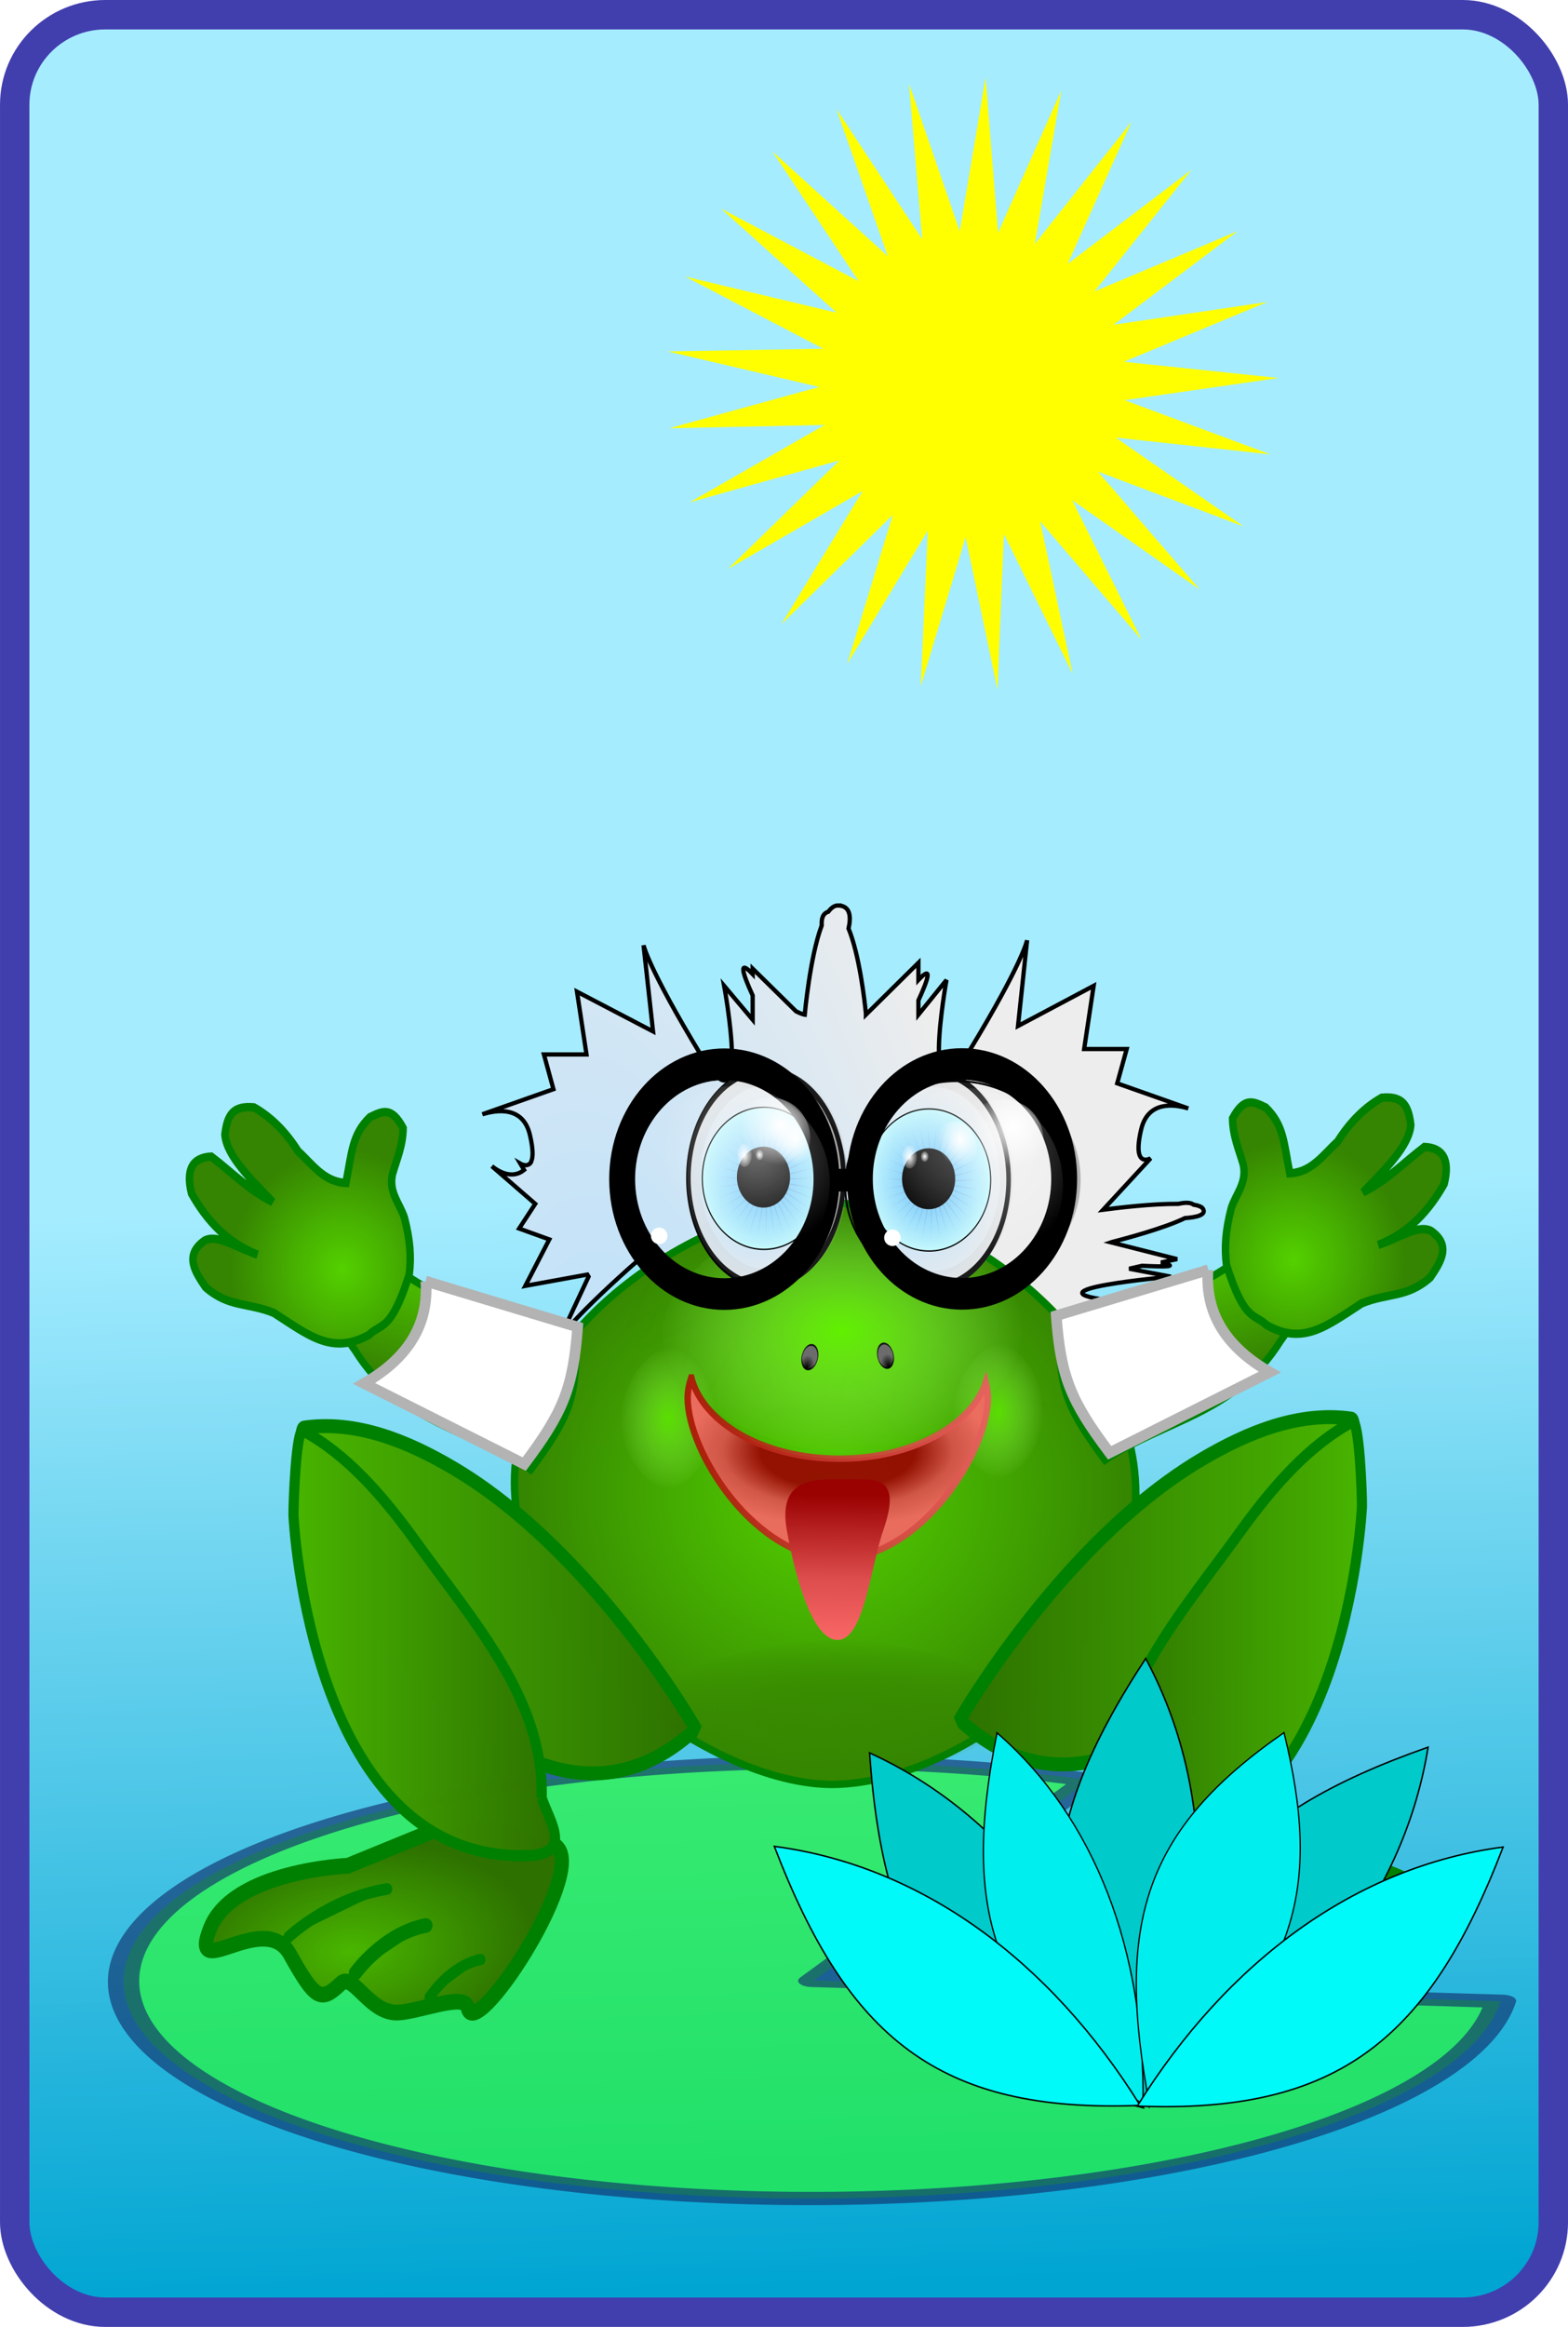 <?xml version="1.0" encoding="UTF-8" standalone="no"?>
<!-- Created with Inkscape (http://www.inkscape.org/) -->

<svg
   width="145"
   height="215"
   id="svg8449"
   version="1.1"
   inkscape:version="1.3 (0e150ed6c4, 2023-07-21)"
   sodipodi:docname="carte10.svg"
   xmlns:inkscape="http://www.inkscape.org/namespaces/inkscape"
   xmlns:sodipodi="http://sodipodi.sourceforge.net/DTD/sodipodi-0.dtd"
   xmlns:xlink="http://www.w3.org/1999/xlink"
   xmlns="http://www.w3.org/2000/svg"
   xmlns:svg="http://www.w3.org/2000/svg"
   xmlns:rdf="http://www.w3.org/1999/02/22-rdf-syntax-ns#"
   xmlns:cc="http://creativecommons.org/ns#"
   xmlns:dc="http://purl.org/dc/elements/1.1/">
  <defs
     id="defs8451">
    <linearGradient
       id="linearGradient38810-9-53">
      <stop
         style="stop-color:#00a5d2;stop-opacity:1;"
         offset="0"
         id="stop38812-0-2" />
      <stop
         style="stop-color:#a5ecff;stop-opacity:0.993;"
         offset="1"
         id="stop38814-0-4" />
    </linearGradient>
    <linearGradient
       id="linearGradient7032-1">
      <stop
         id="stop7034-64"
         offset="0"
         style="stop-color:#54d100;stop-opacity:1;" />
      <stop
         id="stop7036-0"
         offset="1"
         style="stop-color:#348300;stop-opacity:0.994;" />
    </linearGradient>
    <linearGradient
       id="linearGradient6859-6">
      <stop
         id="stop6861-1"
         offset="0"
         style="stop-color:#66ff00;stop-opacity:1;" />
      <stop
         id="stop6863-8"
         offset="1"
         style="stop-color:#afff79;stop-opacity:0;" />
    </linearGradient>
    <linearGradient
       id="linearGradient6954-4">
      <stop
         style="stop-color:#000000;stop-opacity:1;"
         offset="0"
         id="stop6956-1" />
      <stop
         style="stop-color:#6c6c6c;stop-opacity:1;"
         offset="1"
         id="stop6958-4" />
    </linearGradient>
    <linearGradient
       id="linearGradient6946-3">
      <stop
         style="stop-color:#000000;stop-opacity:1;"
         offset="0"
         id="stop6948-9" />
      <stop
         style="stop-color:#151515;stop-opacity:1;"
         offset="1"
         id="stop6950-8" />
    </linearGradient>
    <linearGradient
       id="linearGradient6847-8">
      <stop
         style="stop-color:#388c00;stop-opacity:1;"
         offset="0"
         id="stop6849-0" />
      <stop
         style="stop-color:#317900;stop-opacity:0;"
         offset="1"
         id="stop6851-8" />
    </linearGradient>
    <linearGradient
       id="linearGradient7016-77">
      <stop
         style="stop-color:#49b600;stop-opacity:1;"
         offset="0"
         id="stop7018-83" />
      <stop
         style="stop-color:#2d7000;stop-opacity:0.994;"
         offset="1"
         id="stop7020-8" />
    </linearGradient>
    <linearGradient
       id="linearGradient4389-05-8-0-94-0-0">
      <stop
         style="stop-color:#59b7fb;stop-opacity:1;"
         offset="0"
         id="stop4391-9-2-2-8-4-7" />
      <stop
         style="stop-color:#c5f8fc;stop-opacity:1;"
         offset="1"
         id="stop4393-4-4-1-82-9-3" />
    </linearGradient>
    <clipPath
       clipPathUnits="userSpaceOnUse"
       id="clipPath23668-8-4">
      <ellipse
         id="path23670-2-9"
         style="fill:#000000;fill-opacity:1;stroke:#000000;stroke-width:2;stroke-miterlimit:4;stroke-dasharray:none"
         cx="548.387"
         cy="676.556"
         rx="58.065"
         ry="54.839" />
    </clipPath>
    <linearGradient
       id="linearGradient4421-6-1">
      <stop
         style="stop-color:#6596cb;stop-opacity:1;"
         offset="0"
         id="stop4423-0-0" />
      <stop
         style="stop-color:#99badc;stop-opacity:0.524;"
         offset="1"
         id="stop4425-3-9" />
    </linearGradient>
    <linearGradient
       id="linearGradient3218-4-0-2-9">
      <stop
         style="stop-color:#ffffff;stop-opacity:1;"
         offset="0"
         id="stop3220-8-1-4-6" />
      <stop
         style="stop-color:#ffffff;stop-opacity:0;"
         offset="1"
         id="stop3222-8-2-58-8" />
    </linearGradient>
    <radialGradient
       id="radialGradient6938-8"
       cx="-464.92"
       cy="873.19"
       r="255.594"
       gradientTransform="translate(614.4,-728.401)"
       gradientUnits="userSpaceOnUse">
      <stop
         offset="0.5"
         style="stop-color:#9a0101;stop-opacity:1;"
         id="stop6940-80" />
      <stop
         id="stop6944-6"
         style="stop-color:#dd4d4d;stop-opacity:1;"
         offset="0.75" />
      <stop
         offset="1"
         style="stop-color:#f86565;stop-opacity:1;"
         id="stop6942-8" />
    </radialGradient>
    <linearGradient
       id="linearGradient6922-19">
      <stop
         style="stop-color:#a81402;stop-opacity:1;"
         offset="0"
         id="stop6924-89" />
      <stop
         style="stop-color:#e95f5f;stop-opacity:0.976;"
         offset="1"
         id="stop6926-7" />
    </linearGradient>
    <linearGradient
       id="linearGradient5390-2">
      <stop
         style="stop-color:#501616;stop-opacity:1;"
         offset="0"
         id="stop5392-6" />
      <stop
         style="stop-color:#882525;stop-opacity:0.957;"
         offset="1"
         id="stop5394-9" />
    </linearGradient>
    <linearGradient
       id="linearGradient5382-9">
      <stop
         style="stop-color:#5a5a5a;stop-opacity:1;"
         offset="0"
         id="stop5384-2" />
      <stop
         style="stop-color:#acacac;stop-opacity:1;"
         offset="1"
         id="stop5386-3" />
    </linearGradient>
    <linearGradient
       id="linearGradient6922-8">
      <stop
         style="stop-color:#a81402;stop-opacity:1;"
         offset="0"
         id="stop6924-8" />
      <stop
         style="stop-color:#e95f5f;stop-opacity:0.976;"
         offset="1"
         id="stop6926-9" />
    </linearGradient>
    <radialGradient
       gradientUnits="userSpaceOnUse"
       gradientTransform="translate(614.4,-728.401)"
       r="255.594"
       cy="873.19"
       cx="-464.92"
       id="radialGradient9365-1">
      <stop
         id="stop9367-5"
         style="stop-color:#c10101;stop-opacity:1;"
         offset="0.5" />
      <stop
         id="stop9371-6"
         style="stop-color:#970707;stop-opacity:1;"
         offset="1" />
    </radialGradient>
    <linearGradient
       id="linearGradient6946-7">
      <stop
         style="stop-color:#000000;stop-opacity:1;"
         offset="0"
         id="stop6948-2" />
      <stop
         style="stop-color:#151515;stop-opacity:1;"
         offset="1"
         id="stop6950-3" />
    </linearGradient>
    <linearGradient
       id="linearGradient6922-1">
      <stop
         style="stop-color:#a81402;stop-opacity:1;"
         offset="0"
         id="stop6924-4" />
      <stop
         style="stop-color:#e95f5f;stop-opacity:0.976;"
         offset="1"
         id="stop6926-98" />
    </linearGradient>
    <radialGradient
       id="radialGradient6938-2"
       cx="-464.92"
       cy="873.19"
       r="255.594"
       gradientTransform="translate(614.4,-728.401)"
       gradientUnits="userSpaceOnUse">
      <stop
         offset="0.5"
         style="stop-color:#9a0101;stop-opacity:1;"
         id="stop6940-8" />
      <stop
         id="stop6944-3"
         style="stop-color:#dd4d4d;stop-opacity:1;"
         offset="0.75" />
      <stop
         offset="1"
         style="stop-color:#f86565;stop-opacity:1;"
         id="stop6942-1" />
    </radialGradient>
    <linearGradient
       id="linearGradient10625-8">
      <stop
         style="stop-color:#00fafa;stop-opacity:1;"
         offset="0"
         id="stop10627-9" />
      <stop
         style="stop-color:#005e5e;stop-opacity:1;"
         offset="1"
         id="stop10629-0" />
    </linearGradient>
    <linearGradient
       id="linearGradient7032-3">
      <stop
         id="stop7034-6"
         offset="0"
         style="stop-color:#54d100;stop-opacity:1;" />
      <stop
         id="stop7036-2-7"
         offset="1"
         style="stop-color:#348300;stop-opacity:0.994;" />
    </linearGradient>
    <linearGradient
       id="linearGradient11257-9">
      <stop
         style="stop-color:#ff9c09;stop-opacity:0.979;"
         offset="0"
         id="stop11259-3" />
      <stop
         id="stop11267-7"
         offset="0.5"
         style="stop-color:#faff09;stop-opacity:0.979;" />
      <stop
         style="stop-color:#ffcd05;stop-opacity:1;"
         offset="1"
         id="stop11261-5" />
    </linearGradient>
    <radialGradient
       id="radialGradient6938-7"
       cx="-464.92"
       cy="873.19"
       r="255.594"
       gradientTransform="translate(614.4,-728.401)"
       gradientUnits="userSpaceOnUse">
      <stop
         offset="0.5"
         style="stop-color:#9a0101;stop-opacity:1;"
         id="stop6940-5" />
      <stop
         id="stop6944-81"
         style="stop-color:#dd4d4d;stop-opacity:1;"
         offset="0.75" />
      <stop
         offset="1"
         style="stop-color:#f86565;stop-opacity:1;"
         id="stop6942-2" />
    </radialGradient>
    <linearGradient
       inkscape:collect="always"
       id="linearGradient4389-05-8-0-2-5-1-4">
      <stop
         style="stop-color:#b3defd;stop-opacity:1;"
         offset="0"
         id="stop4391-9-2-2-6-2-2-4" />
      <stop
         style="stop-color:#ededed;stop-opacity:1"
         offset="1"
         id="stop4393-4-4-1-8-7-6-2" />
    </linearGradient>
    <clipPath
       clipPathUnits="userSpaceOnUse"
       id="clipPath23668-8-7">
      <ellipse
         id="path23670-2-78"
         style="fill:#000000;fill-opacity:1;stroke:#000000;stroke-width:2;stroke-miterlimit:4;stroke-dasharray:none"
         cx="548.387"
         cy="676.556"
         rx="58.065"
         ry="54.839" />
    </clipPath>
    <clipPath
       clipPathUnits="userSpaceOnUse"
       id="clipPath32">
      <ellipse
         id="path32"
         style="fill:#000000;fill-opacity:1;stroke:#000000;stroke-width:2;stroke-miterlimit:4;stroke-dasharray:none"
         cx="548.387"
         cy="676.556"
         rx="58.065"
         ry="54.839" />
    </clipPath>
    <linearGradient
       id="linearGradient11831">
      <stop
         style="stop-color:#cb7634;stop-opacity:1;"
         offset="0"
         id="stop11833" />
      <stop
         style="stop-color:#a05d29;stop-opacity:1;"
         offset="1"
         id="stop11835" />
    </linearGradient>
    <linearGradient
       id="linearGradient11801">
      <stop
         style="stop-color:#3a220f;stop-opacity:1;"
         offset="0"
         id="stop11803" />
      <stop
         style="stop-color:#6d401c;stop-opacity:0.994;"
         offset="1"
         id="stop11805" />
    </linearGradient>
    <clipPath
       clipPathUnits="userSpaceOnUse"
       id="clipPath23668-8-1">
      <ellipse
         id="path23670-2-7"
         style="fill:#000000;fill-opacity:1;stroke:#000000;stroke-width:2;stroke-miterlimit:4;stroke-dasharray:none"
         cx="548.387"
         cy="676.556"
         rx="58.065"
         ry="54.839" />
    </clipPath>
    <clipPath
       clipPathUnits="userSpaceOnUse"
       id="clipPath14">
      <ellipse
         id="path14"
         style="fill:#000000;fill-opacity:1;stroke:#000000;stroke-width:2;stroke-miterlimit:4;stroke-dasharray:none"
         cx="548.387"
         cy="676.556"
         rx="58.065"
         ry="54.839" />
    </clipPath>
    <radialGradient
       id="radialGradient6938-4"
       cx="-464.92"
       cy="873.19"
       r="255.594"
       gradientTransform="translate(614.4,-728.401)"
       gradientUnits="userSpaceOnUse">
      <stop
         offset="0.5"
         style="stop-color:#9a0101;stop-opacity:1;"
         id="stop6940-7" />
      <stop
         id="stop6944-8"
         style="stop-color:#dd4d4d;stop-opacity:1;"
         offset="0.75" />
      <stop
         offset="1"
         style="stop-color:#f86565;stop-opacity:1;"
         id="stop6942-3" />
    </radialGradient>
    <radialGradient
       gradientUnits="userSpaceOnUse"
       gradientTransform="translate(614.4,-728.401)"
       r="255.594"
       cy="873.19"
       cx="-464.92"
       id="radialGradient7000">
      <stop
         id="stop7002"
         style="stop-color:#9a0101;stop-opacity:1;"
         offset="0.111" />
      <stop
         offset="0.636"
         style="stop-color:#dd4d4d;stop-opacity:1;"
         id="stop7004" />
      <stop
         id="stop7006"
         style="stop-color:#f86565;stop-opacity:1;"
         offset="1" />
    </radialGradient>
    <linearGradient
       id="linearGradient11990">
      <stop
         id="stop11992"
         offset="0"
         style="stop-color:#dbdbdb;stop-opacity:1;" />
      <stop
         id="stop11994"
         offset="1"
         style="stop-color:#a7a7a7;stop-opacity:1;" />
    </linearGradient>
    <linearGradient
       id="linearGradient11972">
      <stop
         style="stop-color:#999999;stop-opacity:1;"
         offset="0"
         id="stop11974" />
      <stop
         style="stop-color:#4c4c4c;stop-opacity:1;"
         offset="1"
         id="stop11976" />
    </linearGradient>
    <clipPath
       clipPathUnits="userSpaceOnUse"
       id="clipPath11886">
      <rect
         ry="10.232"
         y="364.179"
         x="1026.019"
         height="70.839"
         width="97.795"
         id="rect11888"
         style="fill:#b3b3b3;stroke:#000000;stroke-width:2.548;stroke-linecap:square;stroke-linejoin:bevel;stroke-miterlimit:4;stroke-dasharray:none;stroke-dashoffset:0;stroke-opacity:1" />
    </clipPath>
    <linearGradient
       id="linearGradient11924">
      <stop
         id="stop11926"
         offset="0"
         style="stop-color:#999999;stop-opacity:1;" />
      <stop
         id="stop11928"
         offset="1"
         style="stop-color:#666666;stop-opacity:1;" />
    </linearGradient>
    <clipPath
       clipPathUnits="userSpaceOnUse"
       id="clipPath50">
      <rect
         ry="10.232"
         y="364.179"
         x="1026.019"
         height="70.839"
         width="97.795"
         id="rect50"
         style="fill:#b3b3b3;stroke:#000000;stroke-width:2.548;stroke-linecap:square;stroke-linejoin:bevel;stroke-miterlimit:4;stroke-dasharray:none;stroke-dashoffset:0;stroke-opacity:1" />
    </clipPath>
    <clipPath
       clipPathUnits="userSpaceOnUse"
       id="clipPath23668-9">
      <ellipse
         id="path23670-0"
         style="fill:#000000;fill-opacity:1;stroke:#000000;stroke-width:2;stroke-miterlimit:4;stroke-dasharray:none"
         cx="548.387"
         cy="676.556"
         rx="58.065"
         ry="54.839" />
    </clipPath>
    <clipPath
       clipPathUnits="userSpaceOnUse"
       id="clipPath2">
      <ellipse
         id="path2"
         style="fill:#000000;fill-opacity:1;stroke:#000000;stroke-width:2;stroke-miterlimit:4;stroke-dasharray:none"
         cx="548.387"
         cy="676.556"
         rx="58.065"
         ry="54.839" />
    </clipPath>
    <linearGradient
       id="linearGradient11371">
      <stop
         style="stop-color:#ffffff;stop-opacity:1;"
         offset="0"
         id="stop11373" />
      <stop
         style="stop-color:#f1f1f1;stop-opacity:0.976;"
         offset="1"
         id="stop11375" />
    </linearGradient>
    <clipPath
       clipPathUnits="userSpaceOnUse"
       id="clipPath23668-8">
      <ellipse
         id="path23670-2"
         style="fill:#000000;fill-opacity:1;stroke:#000000;stroke-width:2;stroke-miterlimit:4;stroke-dasharray:none"
         cx="548.387"
         cy="676.556"
         rx="58.065"
         ry="54.839" />
    </clipPath>
    <clipPath
       clipPathUnits="userSpaceOnUse"
       id="clipPath32-9">
      <ellipse
         id="path32-5"
         style="fill:#000000;fill-opacity:1;stroke:#000000;stroke-width:2;stroke-miterlimit:4;stroke-dasharray:none"
         cx="548.387"
         cy="676.556"
         rx="58.065"
         ry="54.839" />
    </clipPath>
    <radialGradient
       id="radialGradient6938"
       cx="-464.92"
       cy="873.19"
       r="255.594"
       gradientTransform="translate(614.4,-728.401)"
       gradientUnits="userSpaceOnUse">
      <stop
         offset="0.5"
         style="stop-color:#9a0101;stop-opacity:1;"
         id="stop6940" />
      <stop
         id="stop6944"
         style="stop-color:#dd4d4d;stop-opacity:1;"
         offset="0.75" />
      <stop
         offset="1"
         style="stop-color:#f86565;stop-opacity:1;"
         id="stop6942" />
    </radialGradient>
    <linearGradient
       id="linearGradient3184-1-1">
      <stop
         style="stop-color:#d597b4;stop-opacity:1;"
         offset="0"
         id="stop3186-1-7" />
      <stop
         style="stop-color:#ca7ba0;stop-opacity:1;"
         offset="1"
         id="stop3188-5-1" />
    </linearGradient>
    <radialGradient
       id="radialGradient18098-9"
       cx="-464.92"
       cy="873.19"
       r="255.594"
       gradientTransform="translate(614.4,-728.401)"
       gradientUnits="userSpaceOnUse">
      <stop
         offset="0.383"
         style="stop-color:#9a0101;stop-opacity:1;"
         id="stop18100-5" />
      <stop
         id="stop18102-2"
         style="stop-color:#dd4d4d;stop-opacity:1;"
         offset="0.591" />
      <stop
         offset="0.645"
         style="stop-color:#ea5959;stop-opacity:1;"
         id="stop18104-0" />
      <stop
         offset="1"
         style="stop-color:#9a0101;stop-opacity:1;"
         id="stop18106-0" />
    </radialGradient>
    <radialGradient
       id="radialGradient4"
       cx="-464.92"
       cy="873.19"
       r="255.594"
       gradientTransform="translate(614.4,-728.401)"
       gradientUnits="userSpaceOnUse">
      <stop
         offset="0.383"
         style="stop-color:#9a0101;stop-opacity:1;"
         id="stop1" />
      <stop
         id="stop2"
         style="stop-color:#dd4d4d;stop-opacity:1;"
         offset="0.591" />
      <stop
         offset="0.645"
         style="stop-color:#ea5959;stop-opacity:1;"
         id="stop3" />
      <stop
         offset="1"
         style="stop-color:#9a0101;stop-opacity:1;"
         id="stop4" />
    </radialGradient>
    <linearGradient
       id="linearGradient6918-3">
      <stop
         id="stop6920-9"
         style="stop-color:#fee471;stop-opacity:1"
         offset="0" />
      <stop
         id="stop6922-1"
         style="stop-color:#c6922a;stop-opacity:1"
         offset="0.226" />
      <stop
         id="stop6924-9-8"
         style="stop-color:#f0ce70;stop-opacity:1"
         offset="0.384" />
      <stop
         id="stop6926-2-1"
         style="stop-color:#e3ba46;stop-opacity:1"
         offset="0.529" />
      <stop
         id="stop6928-9"
         style="stop-color:#feef76;stop-opacity:1"
         offset="0.712" />
      <stop
         id="stop6930-5"
         style="stop-color:#dfb23b;stop-opacity:1"
         offset="1" />
    </linearGradient>
    <radialGradient
       gradientUnits="userSpaceOnUse"
       gradientTransform="translate(614.4,-728.401)"
       r="255.594"
       cy="873.19"
       cx="-464.92"
       id="radialGradient13770-3">
      <stop
         id="stop13772-2"
         style="stop-color: rgb(254, 213, 31);"
         offset="0.5" />
      <stop
         id="stop13774-5"
         style="stop-color:#ec7e1f;stop-opacity:1;"
         offset="1" />
    </radialGradient>
    <radialGradient
       gradientUnits="userSpaceOnUse"
       gradientTransform="translate(614.4,-728.401)"
       r="255.594"
       cy="873.19"
       cx="-464.92"
       id="radialGradient12">
      <stop
         id="stop11"
         style="stop-color: rgb(254, 213, 31);"
         offset="0.5" />
      <stop
         id="stop12"
         style="stop-color:#ec7e1f;stop-opacity:1;"
         offset="1" />
    </radialGradient>
    <radialGradient
       gradientUnits="userSpaceOnUse"
       gradientTransform="translate(614.4,-728.401)"
       r="255.594"
       cy="873.19"
       cx="-464.92"
       id="radialGradient14">
      <stop
         id="stop13"
         style="stop-color: rgb(254, 213, 31);"
         offset="0.5" />
      <stop
         id="stop14"
         style="stop-color:#ec7e1f;stop-opacity:1;"
         offset="1" />
    </radialGradient>
    <radialGradient
       gradientUnits="userSpaceOnUse"
       gradientTransform="translate(614.4,-728.401)"
       r="255.594"
       cy="873.19"
       cx="-464.92"
       id="radialGradient16">
      <stop
         id="stop15"
         style="stop-color: rgb(254, 213, 31);"
         offset="0.5" />
      <stop
         id="stop16"
         style="stop-color:#ec7e1f;stop-opacity:1;"
         offset="1" />
    </radialGradient>
    <radialGradient
       id="SVGID_1_-8-0"
       cx="-464.92"
       cy="873.19"
       r="255.594"
       gradientTransform="translate(614.4,-728.401)"
       gradientUnits="userSpaceOnUse">
      <stop
         offset="0.5"
         style="stop-color: rgb(254, 213, 31);"
         id="stop48-8-8" />
      <stop
         offset="1"
         style="stop-color: rgb(0, 0, 0);"
         id="stop50-2-3" />
    </radialGradient>
    <clipPath
       clipPathUnits="userSpaceOnUse"
       id="clipPath23668-8-1-5-9">
      <ellipse
         id="path23670-2-5-5-7"
         style="fill:#000000;fill-opacity:1;stroke:#000000;stroke-width:2;stroke-miterlimit:4;stroke-dasharray:none"
         cx="548.387"
         cy="676.556"
         rx="58.065"
         ry="54.839" />
    </clipPath>
    <clipPath
       clipPathUnits="userSpaceOnUse"
       id="clipPath34">
      <ellipse
         id="path34"
         style="fill:#000000;fill-opacity:1;stroke:#000000;stroke-width:2;stroke-miterlimit:4;stroke-dasharray:none"
         cx="548.387"
         cy="676.556"
         rx="58.065"
         ry="54.839" />
    </clipPath>
    <radialGradient
       gradientUnits="userSpaceOnUse"
       gradientTransform="translate(614.4,-728.401)"
       r="255.594"
       cy="873.19"
       cx="-464.92"
       id="radialGradient46">
      <stop
         id="stop45"
         style="stop-color: rgb(254, 213, 31);"
         offset="0.5" />
      <stop
         id="stop46"
         style="stop-color:#ec7e1f;stop-opacity:1;"
         offset="1" />
    </radialGradient>
    <radialGradient
       gradientUnits="userSpaceOnUse"
       gradientTransform="translate(614.4,-728.401)"
       r="255.594"
       cy="873.19"
       cx="-464.92"
       id="radialGradient48">
      <stop
         id="stop47"
         style="stop-color: rgb(254, 213, 31);"
         offset="0.5" />
      <stop
         id="stop48"
         style="stop-color:#ec7e1f;stop-opacity:1;"
         offset="1" />
    </radialGradient>
    <radialGradient
       gradientUnits="userSpaceOnUse"
       gradientTransform="translate(614.4,-728.401)"
       r="255.594"
       cy="873.19"
       cx="-464.92"
       id="radialGradient50">
      <stop
         id="stop49"
         style="stop-color: rgb(254, 213, 31);"
         offset="0.5" />
      <stop
         id="stop50"
         style="stop-color:#ec7e1f;stop-opacity:1;"
         offset="1" />
    </radialGradient>
    <radialGradient
       gradientUnits="userSpaceOnUse"
       gradientTransform="translate(614.4,-728.401)"
       r="255.594"
       cy="873.19"
       cx="-464.92"
       id="radialGradient52">
      <stop
         id="stop51"
         style="stop-color: rgb(254, 213, 31);"
         offset="0.5" />
      <stop
         id="stop52"
         style="stop-color:#ec7e1f;stop-opacity:1;"
         offset="1" />
    </radialGradient>
    <radialGradient
       id="radialGradient58"
       cx="-464.92"
       cy="873.19"
       r="255.594"
       gradientTransform="translate(614.4,-728.401)"
       gradientUnits="userSpaceOnUse">
      <stop
         offset="0.5"
         style="stop-color: rgb(254, 213, 31);"
         id="stop57" />
      <stop
         offset="1"
         style="stop-color: rgb(0, 0, 0);"
         id="stop58" />
    </radialGradient>
    <clipPath
       clipPathUnits="userSpaceOnUse"
       id="clipPath62">
      <ellipse
         id="path62"
         style="fill:#000000;fill-opacity:1;stroke:#000000;stroke-width:2;stroke-miterlimit:4;stroke-dasharray:none"
         cx="548.387"
         cy="676.556"
         rx="58.065"
         ry="54.839" />
    </clipPath>
    <clipPath
       clipPathUnits="userSpaceOnUse"
       id="clipPath76">
      <ellipse
         id="path76"
         style="fill:#000000;fill-opacity:1;stroke:#000000;stroke-width:2;stroke-miterlimit:4;stroke-dasharray:none"
         cx="548.387"
         cy="676.556"
         rx="58.065"
         ry="54.839" />
    </clipPath>
    <radialGradient
       gradientUnits="userSpaceOnUse"
       gradientTransform="translate(614.4,-728.401)"
       r="255.594"
       cy="873.19"
       cx="-464.92"
       id="radialGradient88">
      <stop
         id="stop87"
         style="stop-color: rgb(254, 213, 31);"
         offset="0.5" />
      <stop
         id="stop88"
         style="stop-color:#ec7e1f;stop-opacity:1;"
         offset="1" />
    </radialGradient>
    <radialGradient
       gradientUnits="userSpaceOnUse"
       gradientTransform="translate(614.4,-728.401)"
       r="255.594"
       cy="873.19"
       cx="-464.92"
       id="radialGradient90">
      <stop
         id="stop89"
         style="stop-color: rgb(254, 213, 31);"
         offset="0.5" />
      <stop
         id="stop90"
         style="stop-color:#ec7e1f;stop-opacity:1;"
         offset="1" />
    </radialGradient>
    <radialGradient
       gradientUnits="userSpaceOnUse"
       gradientTransform="translate(614.4,-728.401)"
       r="255.594"
       cy="873.19"
       cx="-464.92"
       id="radialGradient92">
      <stop
         id="stop91"
         style="stop-color: rgb(254, 213, 31);"
         offset="0.5" />
      <stop
         id="stop92"
         style="stop-color:#ec7e1f;stop-opacity:1;"
         offset="1" />
    </radialGradient>
    <radialGradient
       gradientUnits="userSpaceOnUse"
       gradientTransform="translate(614.4,-728.401)"
       r="255.594"
       cy="873.19"
       cx="-464.92"
       id="radialGradient94">
      <stop
         id="stop93"
         style="stop-color: rgb(254, 213, 31);"
         offset="0.5" />
      <stop
         id="stop94"
         style="stop-color:#ec7e1f;stop-opacity:1;"
         offset="1" />
    </radialGradient>
    <linearGradient
       id="linearGradient13733">
      <stop
         id="stop13735"
         offset="0"
         style="stop-color:#6f0d01;stop-opacity:1;" />
      <stop
         id="stop13737"
         offset="1"
         style="stop-color:#bd1a1a;stop-opacity:0.976;" />
    </linearGradient>
    <clipPath
       clipPathUnits="userSpaceOnUse"
       id="clipPath14637">
      <path
         sodipodi:nodetypes="ssscs"
         inkscape:connector-curvature="0"
         id="path14639"
         d="m 935.522,361.781 c 0,2.69 -3.417,6.347 -7.632,6.347 -4.215,0 -7.632,-3.657 -7.632,-6.347 0,-2.69 3.328,-6.65 7.632,-5.627 4.65,-1.41 7.632,2.936 7.632,5.627 z"
         style="fill:url(#radialGradient14641);fill-opacity:1;stroke:#800000;stroke-width:1.279;stroke-linecap:square;stroke-linejoin:bevel;stroke-miterlimit:4;stroke-dashoffset:0;stroke-opacity:1" />
    </clipPath>
    <linearGradient
       id="linearGradient14593">
      <stop
         style="stop-color:#ffffff;stop-opacity:1;"
         offset="0"
         id="stop14595" />
      <stop
         style="stop-color:#eaeaaa;stop-opacity:1;"
         offset="1"
         id="stop14597" />
    </linearGradient>
    <clipPath
       clipPathUnits="userSpaceOnUse"
       id="clipPath14645">
      <path
         sodipodi:nodetypes="ssscs"
         inkscape:connector-curvature="0"
         id="path14647"
         d="m 935.435,361.904 c 0,-2.69 -3.417,-6.347 -7.632,-6.347 -4.215,0 -7.632,3.657 -7.632,6.347 0,2.69 3.328,6.65 7.632,5.627 4.65,1.41 7.632,-2.936 7.632,-5.627 z"
         style="fill:url(#radialGradient14649);fill-opacity:1;stroke:#800000;stroke-width:1.279;stroke-linecap:square;stroke-linejoin:bevel;stroke-miterlimit:4;stroke-dashoffset:0;stroke-opacity:1" />
    </clipPath>
    <linearGradient
       id="linearGradient3206-4-0">
      <stop
         style="stop-color:#000000;stop-opacity:0;"
         offset="0"
         id="stop3208-5-9" />
      <stop
         style="stop-color:#1a1a1a;stop-opacity:1"
         offset="1"
         id="stop3210-5-4" />
    </linearGradient>
    <clipPath
       clipPathUnits="userSpaceOnUse"
       id="clipPath23668-8-7-4">
      <ellipse
         id="path23670-2-78-1"
         style="fill:#000000;fill-opacity:1;stroke:#000000;stroke-width:2;stroke-miterlimit:4;stroke-dasharray:none"
         cx="548.387"
         cy="676.556"
         rx="58.065"
         ry="54.839" />
    </clipPath>
    <clipPath
       clipPathUnits="userSpaceOnUse"
       id="clipPath14-7">
      <ellipse
         id="path14-0"
         style="fill:#000000;fill-opacity:1;stroke:#000000;stroke-width:2;stroke-miterlimit:4;stroke-dasharray:none"
         cx="548.387"
         cy="676.556"
         rx="58.065"
         ry="54.839" />
    </clipPath>
    <radialGradient
       id="radialGradient6938-7-6"
       cx="-464.92"
       cy="873.19"
       r="255.594"
       gradientTransform="translate(614.4,-728.401)"
       gradientUnits="userSpaceOnUse">
      <stop
         offset="0.5"
         style="stop-color:#9a0101;stop-opacity:1;"
         id="stop6940-5-7" />
      <stop
         id="stop6944-81-5"
         style="stop-color:#dd4d4d;stop-opacity:1;"
         offset="0.75" />
      <stop
         offset="1"
         style="stop-color:#f86565;stop-opacity:1;"
         id="stop6942-2-6" />
    </radialGradient>
    <clipPath
       clipPathUnits="userSpaceOnUse"
       id="clipPath23668-9-1">
      <ellipse
         id="path23670-0-0"
         style="fill:#000000;fill-opacity:1;stroke:#000000;stroke-width:2;stroke-miterlimit:4;stroke-dasharray:none"
         cx="548.387"
         cy="676.556"
         rx="58.065"
         ry="54.839" />
    </clipPath>
    <clipPath
       clipPathUnits="userSpaceOnUse"
       id="clipPath50-1">
      <ellipse
         id="path50"
         style="fill:#000000;fill-opacity:1;stroke:#000000;stroke-width:2;stroke-miterlimit:4;stroke-dasharray:none"
         cx="548.387"
         cy="676.556"
         rx="58.065"
         ry="54.839" />
    </clipPath>
    <clipPath
       clipPathUnits="userSpaceOnUse"
       id="clipPath23668-8-7-2">
      <ellipse
         id="path23670-2-78-12"
         style="fill:#000000;fill-opacity:1;stroke:#000000;stroke-width:2;stroke-miterlimit:4;stroke-dasharray:none"
         cx="548.387"
         cy="676.556"
         rx="58.065"
         ry="54.839" />
    </clipPath>
    <clipPath
       clipPathUnits="userSpaceOnUse"
       id="clipPath14-8">
      <ellipse
         id="path14-4"
         style="fill:#000000;fill-opacity:1;stroke:#000000;stroke-width:2;stroke-miterlimit:4;stroke-dasharray:none"
         cx="548.387"
         cy="676.556"
         rx="58.065"
         ry="54.839" />
    </clipPath>
    <radialGradient
       id="radialGradient6938-7-3"
       cx="-464.92"
       cy="873.19"
       r="255.594"
       gradientTransform="translate(614.4,-728.401)"
       gradientUnits="userSpaceOnUse">
      <stop
         offset="0.5"
         style="stop-color:#9a0101;stop-opacity:1;"
         id="stop6940-5-8" />
      <stop
         id="stop6944-81-2"
         style="stop-color:#dd4d4d;stop-opacity:1;"
         offset="0.75" />
      <stop
         offset="1"
         style="stop-color:#f86565;stop-opacity:1;"
         id="stop6942-2-65" />
    </radialGradient>
    <radialGradient
       gradientUnits="userSpaceOnUse"
       gradientTransform="translate(614.4,-728.401)"
       r="255.594"
       cy="873.19"
       cx="-464.92"
       id="radialGradient7000-2">
      <stop
         id="stop7002-6"
         style="stop-color:#9a0101;stop-opacity:1;"
         offset="0.111" />
      <stop
         offset="0.636"
         style="stop-color:#dd4d4d;stop-opacity:1;"
         id="stop7004-4" />
      <stop
         id="stop7006-0"
         style="stop-color:#f86565;stop-opacity:1;"
         offset="1" />
    </radialGradient>
    <clipPath
       clipPathUnits="userSpaceOnUse"
       id="clipPath23668-9-0">
      <ellipse
         id="path23670-0-51"
         style="fill:#000000;fill-opacity:1;stroke:#000000;stroke-width:2;stroke-miterlimit:4;stroke-dasharray:none"
         cx="548.387"
         cy="676.556"
         rx="58.065"
         ry="54.839" />
    </clipPath>
    <clipPath
       clipPathUnits="userSpaceOnUse"
       id="clipPath2-2">
      <ellipse
         id="path2-0"
         style="fill:#000000;fill-opacity:1;stroke:#000000;stroke-width:2;stroke-miterlimit:4;stroke-dasharray:none"
         cx="548.387"
         cy="676.556"
         rx="58.065"
         ry="54.839" />
    </clipPath>
    <clipPath
       clipPathUnits="userSpaceOnUse"
       id="clipPath23668-8-8">
      <ellipse
         id="path23670-2-0"
         style="fill:#000000;fill-opacity:1;stroke:#000000;stroke-width:2;stroke-miterlimit:4;stroke-dasharray:none"
         cx="548.387"
         cy="676.556"
         rx="58.065"
         ry="54.839" />
    </clipPath>
    <clipPath
       clipPathUnits="userSpaceOnUse"
       id="clipPath32-7">
      <ellipse
         id="path32-0"
         style="fill:#000000;fill-opacity:1;stroke:#000000;stroke-width:2;stroke-miterlimit:4;stroke-dasharray:none"
         cx="548.387"
         cy="676.556"
         rx="58.065"
         ry="54.839" />
    </clipPath>
    <radialGradient
       id="radialGradient6938-1"
       cx="-464.92"
       cy="873.19"
       r="255.594"
       gradientTransform="translate(614.4,-728.401)"
       gradientUnits="userSpaceOnUse">
      <stop
         offset="0.5"
         style="stop-color:#9a0101;stop-opacity:1;"
         id="stop6940-68" />
      <stop
         id="stop6944-82"
         style="stop-color:#dd4d4d;stop-opacity:1;"
         offset="0.75" />
      <stop
         offset="1"
         style="stop-color:#f86565;stop-opacity:1;"
         id="stop6942-7" />
    </radialGradient>
    <linearGradient
       id="linearGradient2911-9-8">
      <stop
         id="stop2913-7-4"
         offset="0"
         style="stop-color:#9a5723;stop-opacity:1;" />
      <stop
         id="stop2915-1-7"
         offset="1"
         style="stop-color:#db9762;stop-opacity:1;" />
    </linearGradient>
    <clipPath
       clipPathUnits="userSpaceOnUse"
       id="clipPath23668-8-12">
      <ellipse
         id="path23670-2-90"
         style="fill:#000000;fill-opacity:1;stroke:#000000;stroke-width:2;stroke-miterlimit:4;stroke-dasharray:none"
         cx="548.387"
         cy="676.556"
         rx="58.065"
         ry="54.839" />
    </clipPath>
    <clipPath
       clipPathUnits="userSpaceOnUse"
       id="clipPath14-4">
      <ellipse
         id="path14-9"
         style="fill:#000000;fill-opacity:1;stroke:#000000;stroke-width:2;stroke-miterlimit:4;stroke-dasharray:none"
         cx="548.387"
         cy="676.556"
         rx="58.065"
         ry="54.839" />
    </clipPath>
    <radialGradient
       id="radialGradient6938-5"
       cx="-464.92"
       cy="873.19"
       r="255.594"
       gradientTransform="translate(614.4,-728.401)"
       gradientUnits="userSpaceOnUse">
      <stop
         offset="0.5"
         style="stop-color:#9a0101;stop-opacity:1;"
         id="stop6940-6" />
      <stop
         id="stop6944-2"
         style="stop-color:#dd4d4d;stop-opacity:1;"
         offset="0.75" />
      <stop
         offset="1"
         style="stop-color:#f86565;stop-opacity:1;"
         id="stop6942-0" />
    </radialGradient>
    <linearGradient
       inkscape:collect="always"
       xlink:href="#linearGradient38810-9-53"
       id="linearGradient12529"
       gradientUnits="userSpaceOnUse"
       gradientTransform="matrix(0.937,0,0,0.946,1080.117,-822.074)"
       x1="-500.048"
       y1="1375.864"
       x2="-503.42"
       y2="1268.248" />
    <radialGradient
       inkscape:collect="always"
       xlink:href="#linearGradient4389-05-8-0-2-5-1-4"
       id="radialGradient12531"
       gradientUnits="userSpaceOnUse"
       gradientTransform="matrix(0.275,1.729,-0.623,0.123,1640.447,-98.882)"
       cx="228.385"
       cy="822.282"
       fx="228.385"
       fy="822.282"
       r="61.824" />
    <radialGradient
       inkscape:collect="always"
       xlink:href="#linearGradient7032-1"
       id="radialGradient12533"
       gradientUnits="userSpaceOnUse"
       gradientTransform="matrix(0.996,0,0,0.934,1066.073,-78.517)"
       cx="177.236"
       cy="288.565"
       fx="177.236"
       fy="288.565"
       r="29.157" />
    <radialGradient
       inkscape:collect="always"
       xlink:href="#linearGradient6859-6"
       id="radialGradient12536"
       gradientUnits="userSpaceOnUse"
       gradientTransform="matrix(1.497,0,0,-0.48,-87.921,425.135)"
       cx="177.597"
       cy="304.256"
       fx="177.597"
       fy="304.256"
       r="11.275" />
    <filter
       inkscape:collect="always"
       id="filter6865-02-9"
       x="-0.085"
       width="1.17"
       y="-0.267"
       height="1.534"
       color-interpolation-filters="sRGB">
      <feGaussianBlur
         inkscape:collect="always"
         stdDeviation="1.187"
         id="feGaussianBlur6867-2-2" />
    </filter>
    <radialGradient
       inkscape:collect="always"
       xlink:href="#linearGradient6954-4"
       id="radialGradient12538"
       gradientUnits="userSpaceOnUse"
       gradientTransform="matrix(0.96,1.1597568e-7,-1.8035668e-7,0.508,-1.667,314.042)"
       cx="-42.523"
       cy="650.393"
       fx="-42.523"
       fy="650.393"
       r="12.643" />
    <radialGradient
       inkscape:collect="always"
       xlink:href="#linearGradient6946-3"
       id="radialGradient12540"
       gradientUnits="userSpaceOnUse"
       gradientTransform="matrix(1,0,0,0.529,0,300.607)"
       cx="-42.508"
       cy="650.05"
       fx="-42.508"
       fy="650.05"
       r="12.143" />
    <radialGradient
       inkscape:collect="always"
       xlink:href="#linearGradient6847-8"
       id="radialGradient12543"
       gradientUnits="userSpaceOnUse"
       gradientTransform="matrix(1.491,0,0,0.57,978.604,37.336)"
       cx="177.597"
       cy="304.256"
       fx="177.597"
       fy="304.256"
       r="11.275" />
    <radialGradient
       inkscape:collect="always"
       xlink:href="#linearGradient7016-77"
       id="radialGradient12545"
       gradientUnits="userSpaceOnUse"
       gradientTransform="matrix(1,0,0,0.517,0,216.496)"
       cx="311.218"
       cy="452.026"
       fx="311.218"
       fy="452.026"
       r="14.215" />
    <linearGradient
       inkscape:collect="always"
       xlink:href="#linearGradient7016-77"
       id="linearGradient12547"
       gradientUnits="userSpaceOnUse"
       x1="299.022"
       y1="433.32"
       x2="327.107"
       y2="433.32" />
    <linearGradient
       inkscape:collect="always"
       xlink:href="#linearGradient7016-77"
       id="linearGradient12549"
       gradientUnits="userSpaceOnUse"
       x1="298.52"
       y1="436.029"
       x2="317.353"
       y2="436.029" />
    <linearGradient
       inkscape:collect="always"
       xlink:href="#linearGradient7016-77"
       id="linearGradient12551"
       gradientUnits="userSpaceOnUse"
       x1="405.047"
       y1="420.298"
       x2="403.183"
       y2="427.327" />
    <radialGradient
       inkscape:collect="always"
       xlink:href="#linearGradient7032-1"
       id="radialGradient12553"
       gradientUnits="userSpaceOnUse"
       gradientTransform="matrix(1,0,0,0.963,0,15.375)"
       cx="397.07"
       cy="418.297"
       fx="397.07"
       fy="418.297"
       r="7.632" />
    <radialGradient
       inkscape:collect="always"
       xlink:href="#linearGradient4389-05-8-0-2-5-1-4"
       id="radialGradient12555"
       gradientUnits="userSpaceOnUse"
       gradientTransform="matrix(1.061,0,0,1,-12.618,0)"
       cx="206.739"
       cy="532.124"
       fx="206.739"
       fy="532.124"
       r="61.824" />
    <radialGradient
       inkscape:collect="always"
       xlink:href="#linearGradient4389-05-8-0-94-0-0"
       id="radialGradient12557"
       gradientUnits="userSpaceOnUse"
       gradientTransform="matrix(1,0,0,0.944,0,37.586)"
       cx="548.387"
       cy="676.556"
       fx="548.387"
       fy="676.556"
       r="58.065" />
    <clipPath
       clipPathUnits="userSpaceOnUse"
       id="clipPath23668-8-12-8">
      <ellipse
         id="path23670-2-90-8"
         style="fill:#000000;fill-opacity:1;stroke:#000000;stroke-width:2;stroke-miterlimit:4;stroke-dasharray:none"
         cx="548.387"
         cy="676.556"
         rx="58.065"
         ry="54.839" />
    </clipPath>
    <filter
       color-interpolation-filters="sRGB"
       inkscape:collect="always"
       id="filter23654-4-3-5"
       x="-0.046"
       y="-0.049"
       width="1.092"
       height="1.098">
      <feGaussianBlur
         inkscape:collect="always"
         stdDeviation="1.816"
         id="feGaussianBlur23656-5-8-8" />
    </filter>
    <radialGradient
       inkscape:collect="always"
       xlink:href="#linearGradient4421-6-1"
       id="radialGradient12559"
       gradientUnits="userSpaceOnUse"
       gradientTransform="matrix(1,0,0,0.959,0,2.837)"
       cx="-116.181"
       cy="69.359"
       fx="-116.181"
       fy="69.359"
       r="5.854" />
    <radialGradient
       inkscape:collect="always"
       xlink:href="#linearGradient3218-4-0-2-9"
       id="radialGradient12561"
       gradientUnits="userSpaceOnUse"
       gradientTransform="matrix(1,0,0,1.211,0,-10.701)"
       cx="-112.923"
       cy="50.822"
       fx="-112.923"
       fy="50.822"
       r="2.065" />
    <filter
       color-interpolation-filters="sRGB"
       inkscape:collect="always"
       id="filter5907-8-0-9"
       x="-0.201"
       width="1.402"
       y="-0.174"
       height="1.348">
      <feGaussianBlur
         inkscape:collect="always"
         stdDeviation="0.303"
         id="feGaussianBlur5909-1-7-0" />
    </filter>
    <radialGradient
       inkscape:collect="always"
       xlink:href="#linearGradient3218-4-0-2-9"
       id="radialGradient12563"
       gradientUnits="userSpaceOnUse"
       gradientTransform="matrix(1,0,0,1.125,0,-6.373)"
       cx="-112.923"
       cy="50.822"
       fx="-112.923"
       fy="50.822"
       r="2.221" />
    <filter
       color-interpolation-filters="sRGB"
       inkscape:collect="always"
       id="filter5903-2-7-9"
       x="-0.387"
       width="1.775"
       y="-0.336"
       height="1.671">
      <feGaussianBlur
         inkscape:collect="always"
         stdDeviation="0.584"
         id="feGaussianBlur5905-4-1-8" />
    </filter>
    <radialGradient
       inkscape:collect="always"
       xlink:href="#linearGradient3218-4-0-2-9"
       id="radialGradient12565"
       gradientUnits="userSpaceOnUse"
       cx="516.818"
       cy="699.947"
       fx="516.818"
       fy="699.947"
       r="5.702" />
    <filter
       color-interpolation-filters="sRGB"
       inkscape:collect="always"
       id="filter23690-4-34-8"
       x="-0.104"
       y="-0.104"
       width="1.208"
       height="1.208">
      <feGaussianBlur
         inkscape:collect="always"
         stdDeviation="0.285"
         id="feGaussianBlur23692-8-50-1" />
    </filter>
    <radialGradient
       inkscape:collect="always"
       xlink:href="#linearGradient3218-4-0-2-9"
       id="radialGradient12567"
       gradientUnits="userSpaceOnUse"
       cx="519.224"
       cy="700.348"
       fx="519.224"
       fy="700.348"
       r="5.702" />
    <filter
       color-interpolation-filters="sRGB"
       inkscape:collect="always"
       id="filter23702-0-1-5"
       x="-0.12"
       width="1.24"
       y="-0.12"
       height="1.24">
      <feGaussianBlur
         inkscape:collect="always"
         stdDeviation="0.57"
         id="feGaussianBlur23704-9-4-1" />
    </filter>
    <radialGradient
       inkscape:collect="always"
       xlink:href="#linearGradient4389-05-8-0-2-5-1-4"
       id="radialGradient12569"
       gradientUnits="userSpaceOnUse"
       gradientTransform="matrix(1.061,0,0,1,-12.618,0)"
       cx="206.739"
       cy="532.124"
       fx="206.739"
       fy="532.124"
       r="61.824" />
    <radialGradient
       inkscape:collect="always"
       xlink:href="#linearGradient4389-05-8-0-94-0-0"
       id="radialGradient12571"
       gradientUnits="userSpaceOnUse"
       gradientTransform="matrix(1,0,0,0.944,0,37.586)"
       cx="548.387"
       cy="676.556"
       fx="548.387"
       fy="676.556"
       r="58.065" />
    <clipPath
       clipPathUnits="userSpaceOnUse"
       id="clipPath14-84">
      <ellipse
         id="path14-40"
         style="fill:#000000;fill-opacity:1;stroke:#000000;stroke-width:2;stroke-miterlimit:4;stroke-dasharray:none"
         cx="548.387"
         cy="676.556"
         rx="58.065"
         ry="54.839" />
    </clipPath>
    <radialGradient
       inkscape:collect="always"
       xlink:href="#linearGradient4421-6-1"
       id="radialGradient12573"
       gradientUnits="userSpaceOnUse"
       gradientTransform="matrix(1,0,0,0.959,0,2.837)"
       cx="-116.181"
       cy="69.359"
       fx="-116.181"
       fy="69.359"
       r="5.854" />
    <radialGradient
       inkscape:collect="always"
       xlink:href="#linearGradient3218-4-0-2-9"
       id="radialGradient12575"
       gradientUnits="userSpaceOnUse"
       gradientTransform="matrix(1,0,0,1.211,0,-10.701)"
       cx="-112.923"
       cy="50.822"
       fx="-112.923"
       fy="50.822"
       r="2.065" />
    <radialGradient
       inkscape:collect="always"
       xlink:href="#linearGradient3218-4-0-2-9"
       id="radialGradient12577"
       gradientUnits="userSpaceOnUse"
       gradientTransform="matrix(1,0,0,1.125,0,-6.373)"
       cx="-112.923"
       cy="50.822"
       fx="-112.923"
       fy="50.822"
       r="2.221" />
    <radialGradient
       inkscape:collect="always"
       xlink:href="#linearGradient3218-4-0-2-9"
       id="radialGradient12579"
       gradientUnits="userSpaceOnUse"
       cx="516.818"
       cy="699.947"
       fx="516.818"
       fy="699.947"
       r="5.702" />
    <radialGradient
       inkscape:collect="always"
       xlink:href="#linearGradient3218-4-0-2-9"
       id="radialGradient12581"
       gradientUnits="userSpaceOnUse"
       cx="519.224"
       cy="700.348"
       fx="519.224"
       fy="700.348"
       r="5.702" />
    <radialGradient
       inkscape:collect="always"
       xlink:href="#linearGradient6859-6"
       id="radialGradient12583"
       gradientUnits="userSpaceOnUse"
       gradientTransform="matrix(1.497,0,0,-0.48,-87.921,425.135)"
       cx="177.597"
       cy="304.256"
       fx="177.597"
       fy="304.256"
       r="11.275" />
    <radialGradient
       inkscape:collect="always"
       xlink:href="#linearGradient6859-6"
       id="radialGradient12585"
       gradientUnits="userSpaceOnUse"
       gradientTransform="matrix(1.497,0,0,-0.48,-87.921,425.135)"
       cx="177.597"
       cy="304.256"
       fx="177.597"
       fy="304.256"
       r="11.275" />
    <radialGradient
       inkscape:collect="always"
       xlink:href="#radialGradient6938-5-0"
       id="radialGradient12587"
       gradientUnits="userSpaceOnUse"
       gradientTransform="matrix(0.719,0,0,0.352,1110.495,60.123)"
       cx="185.388"
       cy="360.57"
       fx="185.388"
       fy="360.57"
       r="19.812" />
    <radialGradient
       id="radialGradient6938-5-0"
       cx="-464.92"
       cy="873.19"
       r="255.594"
       gradientTransform="translate(614.4,-728.401)"
       gradientUnits="userSpaceOnUse">
      <stop
         offset="0.5"
         style="stop-color:#9a0101;stop-opacity:1;"
         id="stop6940-6-2" />
      <stop
         id="stop6944-2-3"
         style="stop-color:#dd4d4d;stop-opacity:1;"
         offset="0.75" />
      <stop
         offset="1"
         style="stop-color:#f86565;stop-opacity:1;"
         id="stop6942-0-7" />
    </radialGradient>
    <linearGradient
       inkscape:collect="always"
       xlink:href="#linearGradient6922-19"
       id="linearGradient12589"
       gradientUnits="userSpaceOnUse"
       gradientTransform="matrix(0.719,0,0,0.488,1110.495,10.994)"
       x1="165.575"
       y1="360.57"
       x2="205.2"
       y2="360.57" />
    <radialGradient
       inkscape:collect="always"
       xlink:href="#linearGradient6954-4"
       id="radialGradient12591"
       gradientUnits="userSpaceOnUse"
       gradientTransform="matrix(0.96,1.1597568e-7,-1.8035668e-7,0.508,-1.667,314.042)"
       cx="-42.523"
       cy="650.393"
       fx="-42.523"
       fy="650.393"
       r="12.643" />
    <radialGradient
       inkscape:collect="always"
       xlink:href="#linearGradient6946-3"
       id="radialGradient12593"
       gradientUnits="userSpaceOnUse"
       gradientTransform="matrix(1,0,0,0.529,0,300.607)"
       cx="-42.508"
       cy="650.05"
       fx="-42.508"
       fy="650.05"
       r="12.143" />
    <linearGradient
       inkscape:collect="always"
       xlink:href="#radialGradient7000-7"
       id="linearGradient12595"
       gradientUnits="userSpaceOnUse"
       gradientTransform="matrix(1.433,0,0,1.262,986.211,-174.285)"
       x1="179.878"
       y1="288.21"
       x2="179.725"
       y2="299.895" />
    <radialGradient
       gradientUnits="userSpaceOnUse"
       gradientTransform="translate(614.4,-728.401)"
       r="255.594"
       cy="873.19"
       cx="-464.92"
       id="radialGradient7000-7">
      <stop
         id="stop7002-67"
         style="stop-color:#9a0101;stop-opacity:1;"
         offset="0.111" />
      <stop
         offset="0.636"
         style="stop-color:#dd4d4d;stop-opacity:1;"
         id="stop7004-7" />
      <stop
         id="stop7006-1"
         style="stop-color:#f86565;stop-opacity:1;"
         offset="1" />
    </radialGradient>
    <radialGradient
       inkscape:collect="always"
       xlink:href="#linearGradient7032-1"
       id="radialGradient12599"
       gradientUnits="userSpaceOnUse"
       gradientTransform="matrix(1,0,0,0.963,0,15.375)"
       cx="397.07"
       cy="418.297"
       fx="397.07"
       fy="418.297"
       r="7.632" />
    <radialGradient
       inkscape:collect="always"
       xlink:href="#linearGradient7016-77"
       id="radialGradient12601"
       gradientUnits="userSpaceOnUse"
       gradientTransform="matrix(1,0,0,0.517,0,216.496)"
       cx="311.218"
       cy="452.026"
       fx="311.218"
       fy="452.026"
       r="14.215" />
    <radialGradient
       inkscape:collect="always"
       xlink:href="#linearGradient3218-4-0-2-9"
       id="radialGradient12613"
       gradientUnits="userSpaceOnUse"
       gradientTransform="matrix(1,0,0,0.469,0,178.172)"
       cx="1073.228"
       cy="335.752"
       fx="1073.228"
       fy="335.752"
       r="21.654" />
    <radialGradient
       inkscape:collect="always"
       xlink:href="#linearGradient3218-4-0-2-9"
       id="radialGradient12607"
       gradientUnits="userSpaceOnUse"
       gradientTransform="matrix(1,0,0,0.469,0,178.172)"
       cx="1073.228"
       cy="335.752"
       fx="1073.228"
       fy="335.752"
       r="21.654" />
    <radialGradient
       inkscape:collect="always"
       xlink:href="#linearGradient3218-4-0-2-9"
       id="radialGradient12609"
       gradientUnits="userSpaceOnUse"
       gradientTransform="matrix(1,0,0,0.469,0,178.172)"
       cx="1073.228"
       cy="335.752"
       fx="1073.228"
       fy="335.752"
       r="21.654" />
    <radialGradient
       inkscape:collect="always"
       xlink:href="#linearGradient3218-4-0-2-9"
       id="radialGradient12611"
       gradientUnits="userSpaceOnUse"
       gradientTransform="matrix(1,0,0,0.469,0,178.172)"
       cx="1073.228"
       cy="335.752"
       fx="1073.228"
       fy="335.752"
       r="21.654" />
    <filter
       color-interpolation-filters="sRGB"
       inkscape:collect="always"
       id="filter23654-40-2"
       x="-0.055"
       y="-0.058"
       width="1.11"
       height="1.116">
      <feGaussianBlur
         inkscape:collect="always"
         stdDeviation="1.816"
         id="feGaussianBlur23656-75-7" />
    </filter>
    <clipPath
       clipPathUnits="userSpaceOnUse"
       id="clipPath23668-9-6">
      <ellipse
         id="path23670-0-5"
         style="fill:#000000;fill-opacity:1;stroke:#000000;stroke-width:2;stroke-miterlimit:4;stroke-dasharray:none"
         cx="548.387"
         cy="676.556"
         rx="58.065"
         ry="54.839" />
    </clipPath>
    <radialGradient
       inkscape:collect="always"
       xlink:href="#linearGradient3218-4-0-2-9"
       id="radialGradient12615"
       gradientUnits="userSpaceOnUse"
       cx="519.224"
       cy="700.348"
       fx="519.224"
       fy="700.348"
       r="5.702" />
    <filter
       color-interpolation-filters="sRGB"
       inkscape:collect="always"
       id="filter23690-8-9"
       x="-0.06"
       y="-0.06"
       width="1.12"
       height="1.12">
      <feGaussianBlur
         inkscape:collect="always"
         stdDeviation="0.285"
         id="feGaussianBlur23692-91-5" />
    </filter>
    <radialGradient
       inkscape:collect="always"
       xlink:href="#linearGradient3218-4-0-2-9"
       id="radialGradient12617"
       gradientUnits="userSpaceOnUse"
       cx="519.224"
       cy="700.348"
       fx="519.224"
       fy="700.348"
       r="5.702" />
    <filter
       color-interpolation-filters="sRGB"
       inkscape:collect="always"
       id="filter23702-3-9"
       x="-0.12"
       width="1.24"
       y="-0.12"
       height="1.24">
      <feGaussianBlur
         inkscape:collect="always"
         stdDeviation="0.57"
         id="feGaussianBlur23704-3-2" />
    </filter>
    <clipPath
       clipPathUnits="userSpaceOnUse"
       id="clipPath50-6">
      <ellipse
         id="path50-6"
         style="fill:#000000;fill-opacity:1;stroke:#000000;stroke-width:2;stroke-miterlimit:4;stroke-dasharray:none"
         cx="548.387"
         cy="676.556"
         rx="58.065"
         ry="54.839" />
    </clipPath>
    <radialGradient
       inkscape:collect="always"
       xlink:href="#linearGradient3218-4-0-2-9"
       id="radialGradient12619"
       gradientUnits="userSpaceOnUse"
       cx="519.224"
       cy="700.348"
       fx="519.224"
       fy="700.348"
       r="5.702" />
    <radialGradient
       inkscape:collect="always"
       xlink:href="#linearGradient3218-4-0-2-9"
       id="radialGradient12621"
       gradientUnits="userSpaceOnUse"
       cx="519.224"
       cy="700.348"
       fx="519.224"
       fy="700.348"
       r="5.702" />
    <linearGradient
       inkscape:collect="always"
       xlink:href="#linearGradient7016-77"
       id="linearGradient28"
       gradientUnits="userSpaceOnUse"
       x1="299.022"
       y1="433.32"
       x2="327.107"
       y2="433.32" />
    <linearGradient
       inkscape:collect="always"
       xlink:href="#linearGradient7016-77"
       id="linearGradient29"
       gradientUnits="userSpaceOnUse"
       x1="298.52"
       y1="436.029"
       x2="317.353"
       y2="436.029" />
    <linearGradient
       inkscape:collect="always"
       xlink:href="#linearGradient7016-77"
       id="linearGradient30"
       gradientUnits="userSpaceOnUse"
       x1="405.047"
       y1="420.298"
       x2="403.183"
       y2="427.327" />
  </defs>
  <sodipodi:namedview
     id="base"
     pagecolor="#ffffff"
     bordercolor="#666666"
     borderopacity="1.0"
     inkscape:pageopacity="0.0"
     inkscape:pageshadow="2"
     inkscape:zoom="0.6363961"
     inkscape:cx="50.283149"
     inkscape:cy="-110.78006"
     inkscape:current-layer="layer1"
     inkscape:document-units="px"
     showgrid="false"
     inkscape:window-width="1920"
     inkscape:window-height="1046"
     inkscape:window-x="-11"
     inkscape:window-y="-11"
     inkscape:window-maximized="1"
     inkscape:snap-bbox="true"
     inkscape:snap-page="true"
     inkscape:snap-global="false"
     inkscape:showpageshadow="2"
     inkscape:pagecheckerboard="0"
     inkscape:deskcolor="#d1d1d1" />
  <g
     id="layer1"
     inkscape:label="Layer 1"
     inkscape:groupmode="layer"
     style="display:inline"
     transform="translate(-429.855,-245.856)">
    <g
       id="g12445"
       transform="translate(427.903,245.856)"
       style="display:inline">
      <g
         inkscape:label="#g32778"
         transform="translate(-565.748,-267.029)"
         id="carte13">
        <rect
           style="display:inline;fill:url(#linearGradient12529);fill-opacity:1;fill-rule:evenodd;stroke:#413eae;stroke-width:2.718;stroke-miterlimit:4;stroke-dasharray:none;stroke-opacity:1"
           id="rect24741"
           width="142.282"
           height="212.282"
           x="569.06"
           y="268.388"
           rx="8.383"
           ry="8.315" />
        <path
           sodipodi:end="5.0225165"
           sodipodi:start="0"
           transform="matrix(0.956,0.029,-0.13,0.407,155.754,239.82)"
           d="m 640.714,475.523 a 66.429,49.286 0 0 1 -45.837,46.858 66.429,49.286 0 0 1 -74.254,-17.808 66.429,49.286 0 0 1 -0.197,-57.898 66.429,49.286 0 0 1 74.132,-18.086 l -20.273,46.935 z"
           sodipodi:ry="49.285713"
           sodipodi:rx="66.428574"
           sodipodi:cy="475.52304"
           sodipodi:cx="574.28571"
           id="path28833"
           style="display:inline;opacity:0.627;fill:#2aff2a;fill-opacity:1;fill-rule:nonzero;stroke:#112e69;stroke-width:3;stroke-linejoin:round;stroke-miterlimit:4;stroke-dasharray:none;stroke-opacity:1"
           sodipodi:type="arc"
           sodipodi:arc-type="slice" />
        <g
           id="g15532"
           transform="translate(-563.57,19.6)">
          <path
             sodipodi:nodetypes="ccccccccccscccccccsccccccccccccsccccccccccccccccccscccccccccccccccscccccccccccccscccccccscccccccccccccc"
             inkscape:connector-curvature="0"
             id="path15252"
             d="m 1208.746,331.09 c -0.314,0 -0.618,0.226 -0.879,0.58 -0.545,0.17 -0.636,0.678 -0.612,1.276 -1.092,2.909 -1.567,8.236 -1.567,8.236 0,0 -0.28,-0.039 -0.803,-0.309 l -4.013,-3.944 v 0.503 c -1.327,-1.404 -0.97,-0.128 0,1.972 v 2.243 l -2.637,-3.132 c 0,0 2.643,14.292 -2.179,6.341 -4.822,-7.951 -5.275,-10.092 -5.275,-10.092 l 0.879,7.965 -7.033,-3.673 0.879,5.8 h -3.937 l 0.879,3.209 -6.574,2.32 c 1.319,-0.408 3.762,-0.786 4.396,1.895 0.329,1.391 0.295,2.116 0.115,2.475 -0.013,0.009 0.013,0.027 0,0.039 -0.308,0.555 -0.994,0.155 -0.994,0.155 l 0.344,0.58 c -1.074,0.872 -2.301,0.192 -2.981,-0.348 l 4.013,3.48 -1.491,2.281 2.79,1.005 -2.217,4.292 5.733,-1.044 0.115,0.193 -2.676,5.722 c 0,0 0.882,-1.539 6.46,-6.534 5.578,-4.996 -0.191,5.529 -0.191,5.529 l 2.714,-1.817 -0.612,1.779 c -1.259,1.396 -1.856,2.309 -0.535,1.547 l -0.153,0.387 3.937,-2.049 c 0.443,-0.079 0.65,-0.039 0.65,-0.039 0,0 -1.123,4.256 -1.147,6.805 -0.18,0.461 -0.262,0.89 0.076,1.16 0.088,0.343 0.275,0.617 0.497,0.696 0.85,0.304 1.15,-0.583 1.261,-1.431 1.394,-1.683 2.898,-4.865 3.287,-5.722 l 0.037,-0.077 2.102,4.949 0.459,-1.237 c 0.549,1.42 0.602,0.385 0.497,-1.469 l 0.344,-1.005 0.994,3.132 c 0,0 2.053,-11.84 3.287,-4.408 1.234,7.432 0.956,9.164 0.956,9.164 l 1.567,-6.418 3.937,4.678 0.994,-4.794 2.752,1.005 v -0.193 l 13.492,3.055 c 0,0 -1.568,-0.699 2.179,-0.928 2.67,-0.163 3.204,1.078 3.287,1.817 l -0.076,-3.673 3.249,-0.155 -1.376,-1.972 5.733,-0.619 -5.848,-2.823 7.683,-1.005 c 0,0 -2.127,0.172 -11.161,-0.812 -9.034,-0.984 5.198,-2.243 5.198,-2.243 l -3.86,-0.735 1.185,-0.271 c 2.244,0.103 3.5,0.099 1.758,-0.309 l 1.491,-0.309 -6.116,-1.547 0.115,-0.039 c 1.015,-0.261 4.769,-1.248 6.727,-2.204 1.017,-0.065 2.055,-0.286 1.644,-0.889 -0.107,-0.157 -0.422,-0.281 -0.841,-0.348 -0.344,-0.243 -0.868,-0.197 -1.414,-0.077 -2.448,-0.018 -5.538,0.357 -6.957,0.541 l 4.396,-4.756 c 0,0 -1.756,1.042 -0.879,-2.668 0.625,-2.644 3.026,-2.334 4.357,-1.933 l -6.574,-2.32 0.879,-3.171 h -3.937 l 0.879,-5.838 -6.995,3.712 0.841,-7.926 c 0,0 -0.414,2.102 -5.237,10.053 -4.822,7.951 -2.217,-6.38 -2.217,-6.38 l -2.599,3.209 v -1.315 c 0.948,-2.066 1.315,-3.286 0,-1.895 v -1.585 l -4.854,4.794 v -0.116 c -0.114,-1.134 -0.591,-5.368 -1.605,-7.849 0.232,-1.009 0.21,-2.127 -0.994,-2.127 z m 8.715,41.14 h 0.497 l -0.573,0.696 z"
             style="fill:url(#radialGradient12531);fill-opacity:1;stroke:#000000;stroke-width:0.395;stroke-miterlimit:4;stroke-dasharray:none;stroke-opacity:1" />
          <g
             id="g15290"
             transform="translate(-35.045,194.466)">
            <path
               sodipodi:nodetypes="csssc"
               id="path15292"
               d="m 1271.348,190.978 c 0.067,14.825 -16.9,26.858 -28.106,26.858 -11.033,0 -29.355,-13.072 -29.355,-27.897 0,-14.825 18.323,-25.818 29.355,-25.818 11.033,0 28.106,12.032 28.106,26.858 z"
               style="fill:url(#radialGradient12533);fill-opacity:1;stroke:#008000;stroke-width:0.682;stroke-miterlimit:4;stroke-dasharray:none;stroke-opacity:1"
               inkscape:connector-curvature="0" />
            <path
               sodipodi:nodetypes="csssc"
               id="path15294"
               d="m 194.687,279.052 c 0.039,-2.942 -9.834,-5.33 -16.354,-5.33 -6.42,0 -17.081,2.594 -17.081,5.537 0,2.942 10.662,5.124 17.081,5.124 6.42,0 16.354,-2.388 16.354,-5.33 z"
               style="opacity:0.912;fill:url(#radialGradient12536);fill-opacity:1;stroke:none;filter:url(#filter6865-02-9)"
               inkscape:connector-curvature="0"
               transform="matrix(0.996,0,0,2.153,1066.941,-425)" />
            <ellipse
               transform="matrix(0.056,0.023,-0.049,0.17,1274.867,70.732)"
               id="path15296"
               style="fill:url(#radialGradient12538);fill-opacity:1;stroke:url(#radialGradient12540)"
               inkscape:transform-center-y="1.1643254"
               inkscape:transform-center-x="0.33505011"
               cx="-42.143"
               cy="638.791"
               rx="12.143"
               ry="6.429" />
            <path
               inkscape:connector-curvature="0"
               style="fill:url(#radialGradient12543);fill-opacity:1;stroke:none"
               d="m 1260.109,210.822 c 0.039,3.494 -9.795,6.33 -16.291,6.33 -6.394,0 -17.014,-3.081 -17.014,-6.575 0,-3.494 10.62,-6.085 17.014,-6.085 6.395,0 16.291,2.836 16.291,6.33 z"
               id="path15298"
               sodipodi:nodetypes="csssc" />
            <g
               id="g15300"
               transform="matrix(1.334,0,0,1.483,794.76,-441.841)">
              <g
                 id="g15302"
                 transform="matrix(0.912,-0.084,0.084,0.912,-18.876,70.785)">
                <path
                   sodipodi:nodetypes="csssssscc"
                   style="fill:url(#radialGradient12545);fill-opacity:1;stroke:#008000;stroke-width:1.068;stroke-linecap:butt;stroke-linejoin:miter;stroke-miterlimit:4;stroke-dasharray:none;stroke-opacity:1"
                   d="m 311.612,444.389 c 0,0 -8.662,-0.467 -10.769,3.272 -2.107,3.739 4.196,-0.972 5.834,2.299 1.639,3.272 2.033,3.524 3.672,2.356 0.939,-0.67 1.884,2.023 3.858,2.34 1.471,0.236 5.449,-0.931 5.549,0.166 0.234,2.571 9.648,-8.096 7.775,-10.2 -1.873,-2.103 -5.385,-3.038 -5.385,-3.038 z"
                   id="path15304"
                   inkscape:connector-curvature="0" />
                <path
                   id="path15306"
                   d="m 306.693,448.806 c 0,0 3.278,-2.337 7.726,-2.571"
                   style="fill:#008000;stroke:#008000;stroke-width:0.793;stroke-linecap:round;stroke-linejoin:miter;stroke-miterlimit:4;stroke-dasharray:none;stroke-opacity:1"
                   inkscape:connector-curvature="0" />
                <path
                   style="fill:#008000;stroke:#008000;stroke-width:0.758;stroke-linecap:round;stroke-linejoin:miter;stroke-miterlimit:4;stroke-dasharray:none;stroke-opacity:1"
                   d="m 316.941,453.876 c 0,0 1.733,-2.007 4.085,-2.208"
                   id="path15308"
                   inkscape:connector-curvature="0" />
                <path
                   style="fill:#008000;stroke:#008000;stroke-width:0.99;stroke-linecap:round;stroke-linejoin:miter;stroke-miterlimit:4;stroke-dasharray:none;stroke-opacity:1"
                   d="m 311.505,451.713 c 0,0 2.385,-2.486 5.621,-2.734"
                   id="path15310"
                   inkscape:connector-curvature="0" />
              </g>
              <path
                 inkscape:connector-curvature="0"
                 style="fill:url(#linearGradient28);fill-opacity:1;stroke:#008000;stroke-width:0.868;stroke-linecap:butt;stroke-linejoin:miter;stroke-miterlimit:4;stroke-dasharray:none;stroke-opacity:1"
                 d="m 326.673,441.236 c 0,0 -0.785,-1.222 -2.188,-3.04 -1.403,-1.818 -3.426,-4.234 -5.901,-6.621 -2.475,-2.387 -5.403,-4.746 -8.618,-6.451 -3.215,-1.705 -6.738,-2.981 -10.34,-2.532 -0.644,0.08 0.736,6.056 0.987,6.919 0,0 13.387,21.962 25.892,12.066 z"
                 id="path15312"
                 sodipodi:nodetypes="cssssccc" />
              <path
                 inkscape:connector-curvature="0"
                 style="fill:url(#linearGradient29);fill-opacity:1;stroke:#008000;stroke-width:0.703;stroke-linecap:butt;stroke-linejoin:miter;stroke-miterlimit:4;stroke-dasharray:none;stroke-opacity:1"
                 d="m 316.076,445.666 c 0.189,-6.108 -4.659,-10.89 -8.83,-16.107 -2.205,-2.74 -4.7,-5.309 -7.71,-6.762 -0.472,-0.228 -0.683,4.564 -0.664,5.285 0,0 1.111,21.909 16.56,21.168 2.704,-0.254 1.213,-2.077 0.644,-3.584 z"
                 id="path15314"
                 sodipodi:nodetypes="ccsccc"
                 inkscape:transform-center-x="-5.8445873"
                 inkscape:transform-center-y="8.3908514" />
            </g>
            <g
               id="g15316"
               transform="matrix(1.383,0,0,1.538,648.813,-472.92)">
              <path
                 style="fill:url(#linearGradient30);fill-opacity:1;stroke:#008000;stroke-width:0.466;stroke-linecap:butt;stroke-linejoin:miter;stroke-miterlimit:4;stroke-dasharray:none;stroke-opacity:1"
                 d="m 409.675,430.216 c -3.964,-2.412 -8.661,-2.726 -11.746,-7.161 -2.201,-2.612 -0.898,-4.865 0.978,-6.596 4.117,4.523 9.296,3.976 13.754,5.582 0.179,3.807 -0.338,4.948 -2.986,8.175 z"
                 id="path15318"
                 inkscape:connector-curvature="0"
                 sodipodi:nodetypes="ccccc"
                 inkscape:transform-center-y="-3.4694304"
                 inkscape:transform-center-x="7.5617802" />
              <path
                 style="fill:url(#radialGradient12553);fill-opacity:1;stroke:#008000;stroke-width:0.5;stroke-linecap:butt;stroke-linejoin:miter;stroke-miterlimit:4;stroke-dasharray:none;stroke-opacity:1"
                 d="m 401.551,418.497 c 0.145,-1.083 0.063,-2.063 -0.319,-3.405 -0.302,-0.859 -1.064,-1.509 -0.804,-2.623 0.285,-0.892 0.7,-1.695 0.715,-2.774 -0.775,-1.29 -1.354,-1.03 -2.215,-0.656 -1.215,1.059 -1.206,2.111 -1.61,3.953 -1.468,-0.056 -2.24,-1.121 -3.202,-1.909 -0.802,-1.14 -1.774,-2.033 -2.949,-2.632 -1.375,-0.113 -1.778,0.42 -1.94,1.629 0.092,1.274 1.794,2.753 3.193,4.053 -1.539,-0.663 -2.751,-1.801 -4.109,-2.725 -1.224,0.057 -1.724,0.745 -1.315,2.223 0.995,1.577 2.328,2.935 4.412,3.668 -1.474,-0.441 -2.655,-1.239 -3.524,-0.851 -1.379,0.862 -0.696,1.834 0.049,2.81 1.56,1.226 2.83,0.904 4.569,1.545 2.332,1.352 3.915,2.55 6.363,1.312 0.807,-0.713 1.467,-0.16 2.686,-3.619 z"
                 id="path15320"
                 inkscape:connector-curvature="0"
                 sodipodi:nodetypes="cccccccccccccccccc" />
            </g>
            <g
               id="g15322"
               transform="matrix(0.08,0,0,0.095,1200.316,117.542)">
              <circle
                 transform="matrix(1.494,0,0,1.743,140.197,-452.039)"
                 id="path15324"
                 style="fill:url(#radialGradient12555);fill-opacity:1;stroke:#000000;stroke-width:3.523;stroke-miterlimit:4;stroke-dasharray:none;stroke-opacity:1"
                 cx="214.286"
                 cy="526.648"
                 r="60" />
              <ellipse
                 transform="matrix(1.238,0,0,1.272,-220.872,-394.318)"
                 clip-path="url(#clipPath23668-8-12-8)"
                 id="path15326"
                 style="fill:url(#radialGradient12557);fill-opacity:1;stroke:#000000;stroke-width:2;stroke-miterlimit:4;stroke-dasharray:none;filter:url(#filter23654-4-3-5)"
                 cx="548.387"
                 cy="676.556"
                 rx="58.065"
                 ry="54.839" />
              <path
                 transform="matrix(9.637,0,0,9.637,1580.698,-200.513)"
                 d="m -112.311,73.884 -3.261,-3.668 2.391,4.286 -2.554,-4.191 1.587,4.644 -1.765,-4.58 0.733,4.853 -0.919,-4.821 -0.146,4.906 -0.043,-4.908 -1.019,4.801 0.834,-4.837 -1.86,4.542 1.684,-4.61 -2.641,4.137 2.48,-4.235 -3.337,3.599 3.197,-3.724 -3.926,2.945 3.81,-3.094 -4.389,2.196 4.301,-2.364 -4.711,1.378 4.654,-1.558 -4.881,0.514 4.858,-0.701 -4.894,-0.366 4.905,0.177 -4.75,-1.234 4.794,1.05 -4.454,-2.062 4.53,1.889 -4.014,-2.824 4.12,2.668 -3.445,-3.495 3.577,3.36 -2.766,-4.054 2.92,3.945 -1.997,-4.483 2.168,4.403 -1.165,-4.768 1.347,4.719 -0.295,-4.899 0.483,4.884 0.585,-4.873 -0.397,4.892 1.445,-4.69 -1.264,4.742 2.26,-4.357 -2.091,4.44 3.001,-3.883 -2.85,3.996 3.646,-3.285 -3.518,3.423 4.174,-2.581 -4.072,2.74 4.568,-1.794 -4.496,1.968 4.815,-0.95 -4.775,1.134 4.907,-0.075 -4.901,0.263 4.842,0.803 -4.869,-0.616 4.621,1.654 -4.681,-1.476 4.251,2.453 -4.342,-2.288 3.745,3.172 -3.864,-3.026 z"
                 inkscape:randomized="0"
                 inkscape:rounded="0"
                 inkscape:flatsided="false"
                 sodipodi:arg2="0.95292289"
                 sodipodi:arg1="0.8631631"
                 sodipodi:r2="1.0521414"
                 sodipodi:r1="5.9548903"
                 sodipodi:cy="69.358543"
                 sodipodi:cx="-116.1815"
                 sodipodi:sides="35"
                 id="path15328"
                 style="opacity:0.778;fill:url(#radialGradient12559);fill-opacity:1;stroke:none"
                 sodipodi:type="star" />
              <circle
                 transform="matrix(1.195,0,0,1.153,474.599,-63.07)"
                 id="path15330"
                 style="fill:#000000;stroke:none"
                 cx="-14.286"
                 cy="458.076"
                 r="25.714" />
              <ellipse
                 style="fill:url(#radialGradient12561);fill-opacity:1;fill-rule:evenodd;stroke:none;filter:url(#filter5907-8-0-9)"
                 id="path15332"
                 transform="matrix(4.761,0,0,5.393,973.098,169.743)"
                 cx="-112.923"
                 cy="50.822"
                 rx="1.81"
                 ry="2.089" />
              <ellipse
                 transform="matrix(2.423,0,0,2.423,726.621,320.371)"
                 id="path15334"
                 style="fill:url(#radialGradient12563);fill-opacity:1;fill-rule:evenodd;stroke:none;filter:url(#filter5903-2-7-9)"
                 cx="-112.923"
                 cy="50.822"
                 rx="1.81"
                 ry="2.089" />
              <circle
                 style="opacity:0.387;fill:url(#radialGradient12565);fill-opacity:1;stroke:#b3b3b3;stroke-opacity:1;filter:url(#filter23690-4-34-8)"
                 id="path15336"
                 transform="matrix(14.984,0,0,17.205,-7296.303,-11616.585)"
                 cx="517.785"
                 cy="702.23"
                 r="5.702" />
              <circle
                 transform="matrix(4.533,0,0,4.658,-1859.448,-2835.278)"
                 id="path15338"
                 style="fill:url(#radialGradient12567);fill-opacity:1;stroke:none;filter:url(#filter23702-0-1-5)"
                 cx="517.785"
                 cy="702.23"
                 r="5.702" />
            </g>
            <g
               transform="matrix(0.08,0,0,0.095,1215.586,117.694)"
               id="g15340">
              <circle
                 style="fill:url(#radialGradient12569);fill-opacity:1;stroke:#000000;stroke-width:3.523;stroke-miterlimit:4;stroke-dasharray:none;stroke-opacity:1"
                 id="path15342"
                 transform="matrix(1.494,0,0,1.743,140.197,-452.039)"
                 cx="214.286"
                 cy="526.648"
                 r="60" />
              <ellipse
                 style="fill:url(#radialGradient12571);fill-opacity:1;stroke:#000000;stroke-width:2;stroke-miterlimit:4;stroke-dasharray:none;filter:url(#filter23654-4-3-5)"
                 id="path15344"
                 clip-path="url(#clipPath23668-8-12-8)"
                 transform="matrix(1.238,0,0,1.272,-220.872,-394.318)"
                 cx="548.387"
                 cy="676.556"
                 rx="58.065"
                 ry="54.839" />
              <path
                 sodipodi:type="star"
                 style="opacity:0.778;fill:url(#radialGradient12573);fill-opacity:1;stroke:none"
                 id="path15346"
                 sodipodi:sides="35"
                 sodipodi:cx="-116.1815"
                 sodipodi:cy="69.358543"
                 sodipodi:r1="5.9548903"
                 sodipodi:r2="1.0521414"
                 sodipodi:arg1="0.8631631"
                 sodipodi:arg2="0.95292289"
                 inkscape:flatsided="false"
                 inkscape:rounded="0"
                 inkscape:randomized="0"
                 d="m -112.311,73.884 -3.261,-3.668 2.391,4.286 -2.554,-4.191 1.587,4.644 -1.765,-4.58 0.733,4.853 -0.919,-4.821 -0.146,4.906 -0.043,-4.908 -1.019,4.801 0.834,-4.837 -1.86,4.542 1.684,-4.61 -2.641,4.137 2.48,-4.235 -3.337,3.599 3.197,-3.724 -3.926,2.945 3.81,-3.094 -4.389,2.196 4.301,-2.364 -4.711,1.378 4.654,-1.558 -4.881,0.514 4.858,-0.701 -4.894,-0.366 4.905,0.177 -4.75,-1.234 4.794,1.05 -4.454,-2.062 4.53,1.889 -4.014,-2.824 4.12,2.668 -3.445,-3.495 3.577,3.36 -2.766,-4.054 2.92,3.945 -1.997,-4.483 2.168,4.403 -1.165,-4.768 1.347,4.719 -0.295,-4.899 0.483,4.884 0.585,-4.873 -0.397,4.892 1.445,-4.69 -1.264,4.742 2.26,-4.357 -2.091,4.44 3.001,-3.883 -2.85,3.996 3.646,-3.285 -3.518,3.423 4.174,-2.581 -4.072,2.74 4.568,-1.794 -4.496,1.968 4.815,-0.95 -4.775,1.134 4.907,-0.075 -4.901,0.263 4.842,0.803 -4.869,-0.616 4.621,1.654 -4.681,-1.476 4.251,2.453 -4.342,-2.288 3.745,3.172 -3.864,-3.026 z"
                 transform="matrix(9.637,0,0,9.637,1580.698,-200.513)" />
              <circle
                 style="fill:#000000;stroke:none"
                 id="path15348"
                 transform="matrix(1.195,0,0,1.153,474.599,-63.07)"
                 cx="-14.286"
                 cy="458.076"
                 r="25.714" />
              <ellipse
                 transform="matrix(4.761,0,0,5.393,973.098,169.743)"
                 id="path15350"
                 style="fill:url(#radialGradient12575);fill-opacity:1;fill-rule:evenodd;stroke:none;filter:url(#filter5907-8-0-9)"
                 cx="-112.923"
                 cy="50.822"
                 rx="1.81"
                 ry="2.089" />
              <ellipse
                 style="fill:url(#radialGradient12577);fill-opacity:1;fill-rule:evenodd;stroke:none;filter:url(#filter5903-2-7-9)"
                 id="path15352"
                 transform="matrix(2.423,0,0,2.423,726.621,320.371)"
                 cx="-112.923"
                 cy="50.822"
                 rx="1.81"
                 ry="2.089" />
              <circle
                 transform="matrix(14.984,0,0,17.205,-7296.303,-11616.585)"
                 id="path15354"
                 style="opacity:0.387;fill:url(#radialGradient12579);fill-opacity:1;stroke:#b3b3b3;stroke-opacity:1;filter:url(#filter23690-4-34-8)"
                 cx="517.785"
                 cy="702.23"
                 r="5.702" />
              <circle
                 style="fill:url(#radialGradient12581);fill-opacity:1;stroke:none;filter:url(#filter23702-0-1-5)"
                 id="path15356"
                 transform="matrix(4.533,0,0,4.658,-1859.448,-2835.278)"
                 cx="517.785"
                 cy="702.23"
                 r="5.702" />
            </g>
            <path
               transform="matrix(0.262,0,0,1.216,1181.458,-155.368)"
               inkscape:connector-curvature="0"
               style="opacity:0.8;fill:url(#radialGradient12583);fill-opacity:1;stroke:none;filter:url(#filter6865-02-9)"
               d="m 194.687,279.052 c 0.039,-2.942 -9.834,-5.33 -16.354,-5.33 -6.42,0 -17.081,2.594 -17.081,5.537 0,2.942 10.662,5.124 17.081,5.124 6.42,0 16.354,-2.388 16.354,-5.33 z"
               id="path15358"
               sodipodi:nodetypes="csssc" />
            <path
               sodipodi:nodetypes="csssc"
               id="path15360-5"
               d="m 194.687,279.052 c 0.039,-2.942 -9.834,-5.33 -16.354,-5.33 -6.42,0 -17.081,2.594 -17.081,5.537 0,2.942 10.662,5.124 17.081,5.124 6.42,0 16.354,-2.388 16.354,-5.33 z"
               style="opacity:0.8;fill:url(#radialGradient12585);fill-opacity:1;stroke:none;filter:url(#filter6865-02-9)"
               inkscape:connector-curvature="0"
               transform="matrix(0.249,0,0,1.153,1214.317,-138.434)" />
            <path
               style="opacity:0.912;fill:url(#radialGradient12587);fill-opacity:1;stroke:url(#linearGradient12589);stroke-width:0.592;stroke-opacity:1"
               d="m 1230.242,180.238 c -0.205,0.615 -0.337,1.252 -0.337,1.906 0,4.97 6.218,14.85 13.886,14.85 7.667,0 13.886,-9.88 13.886,-14.85 0,-0.5 -0.082,-0.986 -0.202,-1.464 -1.366,4.039 -6.907,7.061 -13.549,7.061 -6.882,0 -12.586,-3.245 -13.684,-7.503 z"
               id="path15362"
               inkscape:connector-curvature="0"
               sodipodi:nodetypes="cssscsc" />
            <ellipse
               inkscape:transform-center-x="-0.33502599"
               inkscape:transform-center-y="1.1643373"
               style="fill:url(#radialGradient12591);fill-opacity:1;stroke:url(#radialGradient12593)"
               id="path15364"
               transform="matrix(-0.056,0.023,0.049,0.17,1214.541,70.603)"
               cx="-42.143"
               cy="638.791"
               rx="12.143"
               ry="6.429" />
            <path
               style="fill:url(#linearGradient12595);fill-opacity:1;fill-rule:evenodd;stroke:none"
               d="m 1248.009,194.307 c -1.21,3.472 -1.777,10.184 -4.246,10.184 -2.469,0 -4.07,-6.602 -4.695,-10.184 -0.897,-5.149 3.123,-4.649 5.592,-4.649 2.469,0 5.143,-0.5 3.349,4.649 z"
               id="path15366"
               inkscape:connector-curvature="0"
               sodipodi:nodetypes="sssss"
               inkscape:export-filename="C:\Users\Vicky\Documents\pourCle_Entreprise\jeux_en_ligne\Ticoloupa\personnages\Mascotte\grenouille.png"
               inkscape:export-xdpi="49.59"
               inkscape:export-ydpi="49.59" />
            <g
               transform="matrix(-1.383,0,0,1.538,1835.078,-473.811)"
               id="g15368">
              <path
                 inkscape:transform-center-x="7.5617802"
                 inkscape:transform-center-y="-3.4694304"
                 sodipodi:nodetypes="ccccc"
                 inkscape:connector-curvature="0"
                 id="path15370"
                 d="m 409.675,430.216 c -3.964,-2.412 -8.661,-2.726 -11.746,-7.161 -2.201,-2.612 -0.898,-4.865 0.978,-6.596 4.117,4.523 9.296,3.976 13.754,5.582 0.179,3.807 -0.338,4.948 -2.986,8.175 z"
                 style="fill:url(#linearGradient12551);fill-opacity:1;stroke:#008000;stroke-width:0.466;stroke-linecap:butt;stroke-linejoin:miter;stroke-miterlimit:4;stroke-dasharray:none;stroke-opacity:1" />
              <path
                 sodipodi:nodetypes="cccccccccccccccccc"
                 inkscape:connector-curvature="0"
                 id="path15372"
                 d="m 401.551,418.497 c 0.145,-1.083 0.063,-2.063 -0.319,-3.405 -0.302,-0.859 -1.064,-1.509 -0.804,-2.623 0.285,-0.892 0.7,-1.695 0.715,-2.774 -0.775,-1.29 -1.354,-1.03 -2.215,-0.656 -1.215,1.059 -1.206,2.111 -1.61,3.953 -1.468,-0.056 -2.24,-1.121 -3.202,-1.909 -0.802,-1.14 -1.774,-2.033 -2.949,-2.632 -1.375,-0.113 -1.778,0.42 -1.94,1.629 0.092,1.274 1.794,2.753 3.193,4.053 -1.539,-0.663 -2.751,-1.801 -4.109,-2.725 -1.224,0.057 -1.724,0.745 -1.315,2.223 0.995,1.577 2.328,2.935 4.412,3.668 -1.474,-0.441 -2.655,-1.239 -3.524,-0.851 -1.379,0.862 -0.696,1.834 0.049,2.81 1.56,1.226 2.83,0.904 4.569,1.545 2.332,1.352 3.915,2.55 6.363,1.312 0.807,-0.713 1.467,-0.16 2.686,-3.619 z"
                 style="fill:url(#radialGradient12599);fill-opacity:1;stroke:#008000;stroke-width:0.5;stroke-linecap:butt;stroke-linejoin:miter;stroke-miterlimit:4;stroke-dasharray:none;stroke-opacity:1" />
            </g>
            <g
               transform="matrix(-1.334,0,0,1.483,1690.955,-442.668)"
               id="g15374">
              <g
                 transform="matrix(0.912,-0.084,0.084,0.912,-18.876,70.785)"
                 id="g15376">
                <path
                   inkscape:connector-curvature="0"
                   id="path15378"
                   d="m 311.612,444.389 c 0,0 -8.662,-0.467 -10.769,3.272 -2.107,3.739 4.196,-0.972 5.834,2.299 1.639,3.272 2.033,3.524 3.672,2.356 0.939,-0.67 1.884,2.023 3.858,2.34 1.471,0.236 5.449,-0.931 5.549,0.166 0.234,2.571 9.648,-8.096 7.775,-10.2 -1.873,-2.103 -5.385,-3.038 -5.385,-3.038 z"
                   style="fill:url(#radialGradient12601);fill-opacity:1;stroke:#008000;stroke-width:1.068;stroke-linecap:butt;stroke-linejoin:miter;stroke-miterlimit:4;stroke-dasharray:none;stroke-opacity:1"
                   sodipodi:nodetypes="csssssscc" />
                <path
                   inkscape:connector-curvature="0"
                   style="fill:#008000;stroke:#008000;stroke-width:0.793;stroke-linecap:round;stroke-linejoin:miter;stroke-miterlimit:4;stroke-dasharray:none;stroke-opacity:1"
                   d="m 306.693,448.806 c 0,0 3.278,-2.337 7.726,-2.571"
                   id="path15380" />
                <path
                   inkscape:connector-curvature="0"
                   id="path15382"
                   d="m 316.941,453.876 c 0,0 1.733,-2.007 4.085,-2.208"
                   style="fill:#008000;stroke:#008000;stroke-width:0.758;stroke-linecap:round;stroke-linejoin:miter;stroke-miterlimit:4;stroke-dasharray:none;stroke-opacity:1" />
                <path
                   inkscape:connector-curvature="0"
                   id="path15384"
                   d="m 311.505,451.713 c 0,0 2.385,-2.486 5.621,-2.734"
                   style="fill:#008000;stroke:#008000;stroke-width:0.99;stroke-linecap:round;stroke-linejoin:miter;stroke-miterlimit:4;stroke-dasharray:none;stroke-opacity:1" />
              </g>
              <path
                 sodipodi:nodetypes="cssssccc"
                 id="path15386"
                 d="m 326.673,441.236 c 0,0 -0.785,-1.222 -2.188,-3.04 -1.403,-1.818 -3.426,-4.234 -5.901,-6.621 -2.475,-2.387 -5.403,-4.746 -8.618,-6.451 -3.215,-1.705 -6.738,-2.981 -10.34,-2.532 -0.644,0.08 0.736,6.056 0.987,6.919 0,0 13.387,21.962 25.892,12.066 z"
                 style="fill:url(#linearGradient12547);fill-opacity:1;stroke:#008000;stroke-width:0.868;stroke-linecap:butt;stroke-linejoin:miter;stroke-miterlimit:4;stroke-dasharray:none;stroke-opacity:1"
                 inkscape:connector-curvature="0" />
              <path
                 inkscape:transform-center-y="8.3908514"
                 inkscape:transform-center-x="-5.8445873"
                 sodipodi:nodetypes="ccsccc"
                 id="path15388"
                 d="m 316.076,445.666 c 0.189,-6.108 -4.659,-10.89 -8.83,-16.107 -2.205,-2.74 -4.7,-5.309 -7.71,-6.762 -0.472,-0.228 -0.683,4.564 -0.664,5.285 0,0 1.111,21.909 16.56,21.168 2.704,-0.254 1.213,-2.077 0.644,-3.584 z"
                 style="fill:url(#linearGradient12549);fill-opacity:1;stroke:#008000;stroke-width:0.703;stroke-linecap:butt;stroke-linejoin:miter;stroke-miterlimit:4;stroke-dasharray:none;stroke-opacity:1"
                 inkscape:connector-curvature="0" />
            </g>
          </g>
          <path
             sodipodi:nodetypes="ccccc"
             inkscape:connector-curvature="0"
             id="path15402"
             d="m 1242.98,364.771 -14.036,4.222 c 0.417,5.635 1.33,7.872 4.938,12.667 l 14.815,-7.451 c -3.867,-2.209 -6.007,-5.243 -5.718,-9.438 z"
             style="fill:#ffffff;stroke:#b3b3b3;stroke-width:0.987;stroke-linecap:butt;stroke-linejoin:miter;stroke-miterlimit:4;stroke-dasharray:none;stroke-opacity:1" />
          <path
             style="fill:#ffffff;stroke:#b3b3b3;stroke-width:0.987;stroke-linecap:butt;stroke-linejoin:miter;stroke-miterlimit:4;stroke-dasharray:none;stroke-opacity:1"
             d="m 1170.65,365.815 14.036,4.222 c -0.417,5.635 -1.33,7.872 -4.938,12.667 l -14.815,-7.451 c 3.867,-2.209 6.007,-5.243 5.718,-9.438 z"
             id="path15404"
             inkscape:connector-curvature="0"
             sodipodi:nodetypes="ccccc" />
          <g
             id="g15406"
             transform="matrix(1,0,0,1.188,136.028,-42.513)"
             style="fill:url(#radialGradient12613);fill-opacity:1">
            <ellipse
               style="fill:url(#radialGradient12607);fill-opacity:1;stroke:#000000;stroke-width:2.4;stroke-miterlimit:4;stroke-dasharray:none;stroke-opacity:1"
               id="path15408"
               transform="matrix(0.998,0,0,1.025,1033.981,359.531)"
               cx="50.323"
               cy="-23.201"
               rx="9.467"
               ry="8.719" />
            <ellipse
               style="fill:url(#radialGradient12609);fill-opacity:1;stroke:#000000;stroke-width:2.4;stroke-miterlimit:4;stroke-dasharray:none;stroke-opacity:1"
               id="path15410"
               transform="matrix(0.998,0,0,1.025,1012.001,359.549)"
               cx="50.323"
               cy="-23.201"
               rx="9.467"
               ry="8.719" />
            <path
               inkscape:connector-curvature="0"
               id="path15412"
               d="m 1071.851,335.845 h 2.926"
               style="fill:url(#radialGradient12611);fill-opacity:1;stroke:#000000;stroke-width:1.763;stroke-linecap:butt;stroke-linejoin:miter;stroke-miterlimit:4;stroke-dasharray:none;stroke-opacity:1" />
          </g>
          <g
             id="g15414"
             transform="matrix(0.179,0,0,0.179,1100.004,235.766)">
            <ellipse
               transform="translate(3.992,-3.421)"
               style="opacity:0.5;fill:none;stroke:#000000;stroke-width:4;stroke-miterlimit:4;stroke-dasharray:none;filter:url(#filter23654-40-2)"
               id="path15416"
               clip-path="none"
               cx="548.387"
               cy="676.556"
               rx="58.065"
               ry="54.839" />
            <ellipse
               clip-path="url(#clipPath23668-9-6)"
               id="path15418"
               style="fill:none;stroke:#000000;stroke-width:2;stroke-miterlimit:4;stroke-dasharray:none;filter:url(#filter23654-40-2)"
               cx="548.387"
               cy="676.556"
               rx="58.065"
               ry="54.839" />
            <circle
               transform="matrix(0.75,0,0,0.75,126.88,176.413)"
               id="path15420"
               style="fill:#ffffff;fill-opacity:1;stroke:none"
               cx="517.785"
               cy="702.23"
               r="5.702" />
            <circle
               style="opacity:0.6;fill:url(#radialGradient12615);fill-opacity:1;stroke:none;filter:url(#filter23690-8-9)"
               id="path15422"
               transform="matrix(8.75,0,0,8.75,-3977.191,-5468.801)"
               cx="517.785"
               cy="702.23"
               r="5.702" />
            <circle
               transform="matrix(3.661,0,0,3.661,-1323.218,-1918.331)"
               id="path15424"
               style="fill:url(#radialGradient12617);fill-opacity:1;stroke:none;filter:url(#filter23702-3-9)"
               cx="517.785"
               cy="702.23"
               r="5.702" />
          </g>
          <g
             transform="matrix(0.179,0,0,0.179,1121.573,235.94)"
             id="g15426">
            <ellipse
               clip-path="none"
               id="path15428"
               style="opacity:0.5;fill:none;stroke:#000000;stroke-width:4;stroke-miterlimit:4;stroke-dasharray:none;filter:url(#filter23654-40-2)"
               transform="translate(3.992,-3.421)"
               cx="548.387"
               cy="676.556"
               rx="58.065"
               ry="54.839" />
            <ellipse
               style="fill:none;stroke:#000000;stroke-width:2;stroke-miterlimit:4;stroke-dasharray:none;filter:url(#filter23654-40-2)"
               id="path15430"
               clip-path="url(#clipPath23668-9-6)"
               cx="548.387"
               cy="676.556"
               rx="58.065"
               ry="54.839" />
            <circle
               style="fill:#ffffff;fill-opacity:1;stroke:none"
               id="path15432"
               transform="matrix(0.75,0,0,0.75,126.88,176.413)"
               cx="517.785"
               cy="702.23"
               r="5.702" />
            <circle
               transform="matrix(8.75,0,0,8.75,-3977.191,-5468.801)"
               id="path15434"
               style="opacity:0.6;fill:url(#radialGradient12619);fill-opacity:1;stroke:none;filter:url(#filter23690-8-9)"
               cx="517.785"
               cy="702.23"
               r="5.702" />
            <circle
               style="fill:url(#radialGradient12621);fill-opacity:1;stroke:none;filter:url(#filter23702-3-9)"
               id="path15436"
               transform="matrix(3.661,0,0,3.661,-1323.218,-1918.331)"
               cx="517.785"
               cy="702.23"
               r="5.702" />
          </g>
        </g>
        <g
           style="display:inline"
           transform="matrix(0.137,0,0,0.137,613.211,396.236)"
           id="g28863">
          <path
             inkscape:transform-center-y="-120.69873"
             inkscape:transform-center-x="92.66635"
             sodipodi:nodetypes="ccc"
             inkscape:connector-curvature="0"
             id="path28865"
             d="M 254.772,239.079 C 345.917,280.655 410.046,367.162 439.667,478.493 307.954,443.763 264.252,376.733 254.772,239.079 Z"
             style="fill:#00caca;fill-opacity:1;stroke:#000000;stroke-width:1px;stroke-linecap:butt;stroke-linejoin:miter;stroke-opacity:1" />
          <path
             inkscape:transform-center-y="-152.16633"
             inkscape:transform-center-x="13.631979"
             sodipodi:nodetypes="ccc"
             inkscape:connector-curvature="0"
             id="path28867"
             d="m 441.138,175.417 c 47.442,88.234 46.197,195.911 2.457,302.488 -83.891,-107.315 -78.157,-187.128 -2.457,-302.488 z"
             style="fill:#00caca;fill-opacity:1;stroke:#000000;stroke-width:1px;stroke-linecap:butt;stroke-linejoin:miter;stroke-opacity:1" />
          <path
             inkscape:transform-center-y="-126.07026"
             inkscape:transform-center-x="53.811467"
             sodipodi:nodetypes="ccc"
             inkscape:connector-curvature="0"
             id="path28869"
             d="m 340.812,225.573 c 66.492,57.692 99.856,147.498 98.539,250.33 C 337.322,414.326 316.478,346.181 340.812,225.573 Z"
             style="fill:#00eeee;fill-opacity:1;stroke:#000000;stroke-width:0.881px;stroke-linecap:butt;stroke-linejoin:miter;stroke-opacity:1" />
          <path
             inkscape:transform-center-y="-121.37205"
             inkscape:transform-center-x="-91.767931"
             sodipodi:nodetypes="ccc"
             inkscape:connector-curvature="0"
             id="path28871"
             d="M 631.748,235.244 C 615.847,334.154 549.458,418.939 449.979,477.04 448.513,340.834 501.544,280.911 631.748,235.244 Z"
             style="fill:#00caca;fill-opacity:1;stroke:#000000;stroke-width:1px;stroke-linecap:butt;stroke-linejoin:miter;stroke-opacity:1" />
          <path
             inkscape:transform-center-y="-126.69752"
             inkscape:transform-center-x="-48.664087"
             sodipodi:nodetypes="ccc"
             inkscape:connector-curvature="0"
             id="path28873"
             d="M 534.507,225.398 C 559.447,327.457 546.706,393.402 443.81,476.944 420.453,354.346 439.807,291.004 534.507,225.398 Z"
             style="fill:#00eeee;fill-opacity:1;stroke:#000000;stroke-width:0.859px;stroke-linecap:butt;stroke-linejoin:miter;stroke-opacity:1" />
          <path
             inkscape:transform-center-y="-88.043701"
             inkscape:transform-center-x="123.97458"
             sodipodi:nodetypes="ccc"
             inkscape:connector-curvature="0"
             id="path28875"
             d="m 190.466,302.119 c 99.328,13.035 185.997,76.945 246.949,174.703 C 301.308,482.225 239.878,430.948 190.466,302.119 Z"
             style="fill:#00fafa;fill-opacity:1;stroke:#000000;stroke-width:1px;stroke-linecap:butt;stroke-linejoin:miter;stroke-opacity:1" />
          <path
             sodipodi:nodetypes="ccc"
             inkscape:connector-curvature="0"
             id="path28877"
             d="m 682.394,302.583 c -99.328,13.035 -185.997,76.945 -246.949,174.703 136.107,5.403 197.538,-45.874 246.949,-174.703 z"
             style="fill:#00fafa;fill-opacity:1;stroke:#000000;stroke-width:1px;stroke-linecap:butt;stroke-linejoin:miter;stroke-opacity:1" />
        </g>
        <path
           transform="matrix(0.78,0,0,0.78,1139.677,-196.527)"
           d="m -591.084,664.124 -15.105,-10.577 8.205,16.513 -12,-14.001 3.841,18.035 -8.141,-16.545 -0.765,18.424 -3.771,-18.05 -5.323,17.655 0.837,-18.421 -9.546,15.776 5.391,-17.634 -13.17,12.907 9.607,-15.739 -15.966,9.226 13.22,-12.855 -17.758,4.966 16.001,-9.164 -18.435,0.393 17.778,-4.897 -17.954,-4.204 18.437,-0.322 -16.345,-8.537 17.938,4.274 -13.708,-12.333 16.311,8.6 -10.21,-15.355 13.66,12.386 -6.071,-17.412 10.15,15.394 -1.55,-18.374 6.003,17.435 3.068,-18.183 1.479,18.38 7.493,-16.848 -3.139,18.17 11.448,-14.455 -7.559,16.819 14.683,-11.154 -11.504,14.411 16.996,-7.152 -14.727,11.097 18.241,-2.701 -17.024,7.086 18.339,1.92 -18.251,2.63 17.286,6.421 -18.332,-1.992 15.146,10.518 -17.26,-6.488 z"
           inkscape:randomized="0"
           inkscape:rounded="0"
           inkscape:flatsided="false"
           sodipodi:arg2="0.86025817"
           sodipodi:arg1="0.73459446"
           sodipodi:r2="18.155476"
           sodipodi:r1="36.310955"
           sodipodi:cy="639.78564"
           sodipodi:cx="-618.03003"
           sodipodi:sides="25"
           id="path28913"
           style="display:inline;fill:#ffff00;fill-rule:evenodd;stroke:none"
           sodipodi:type="star" />
      </g>
    </g>
  </g>
</svg>
